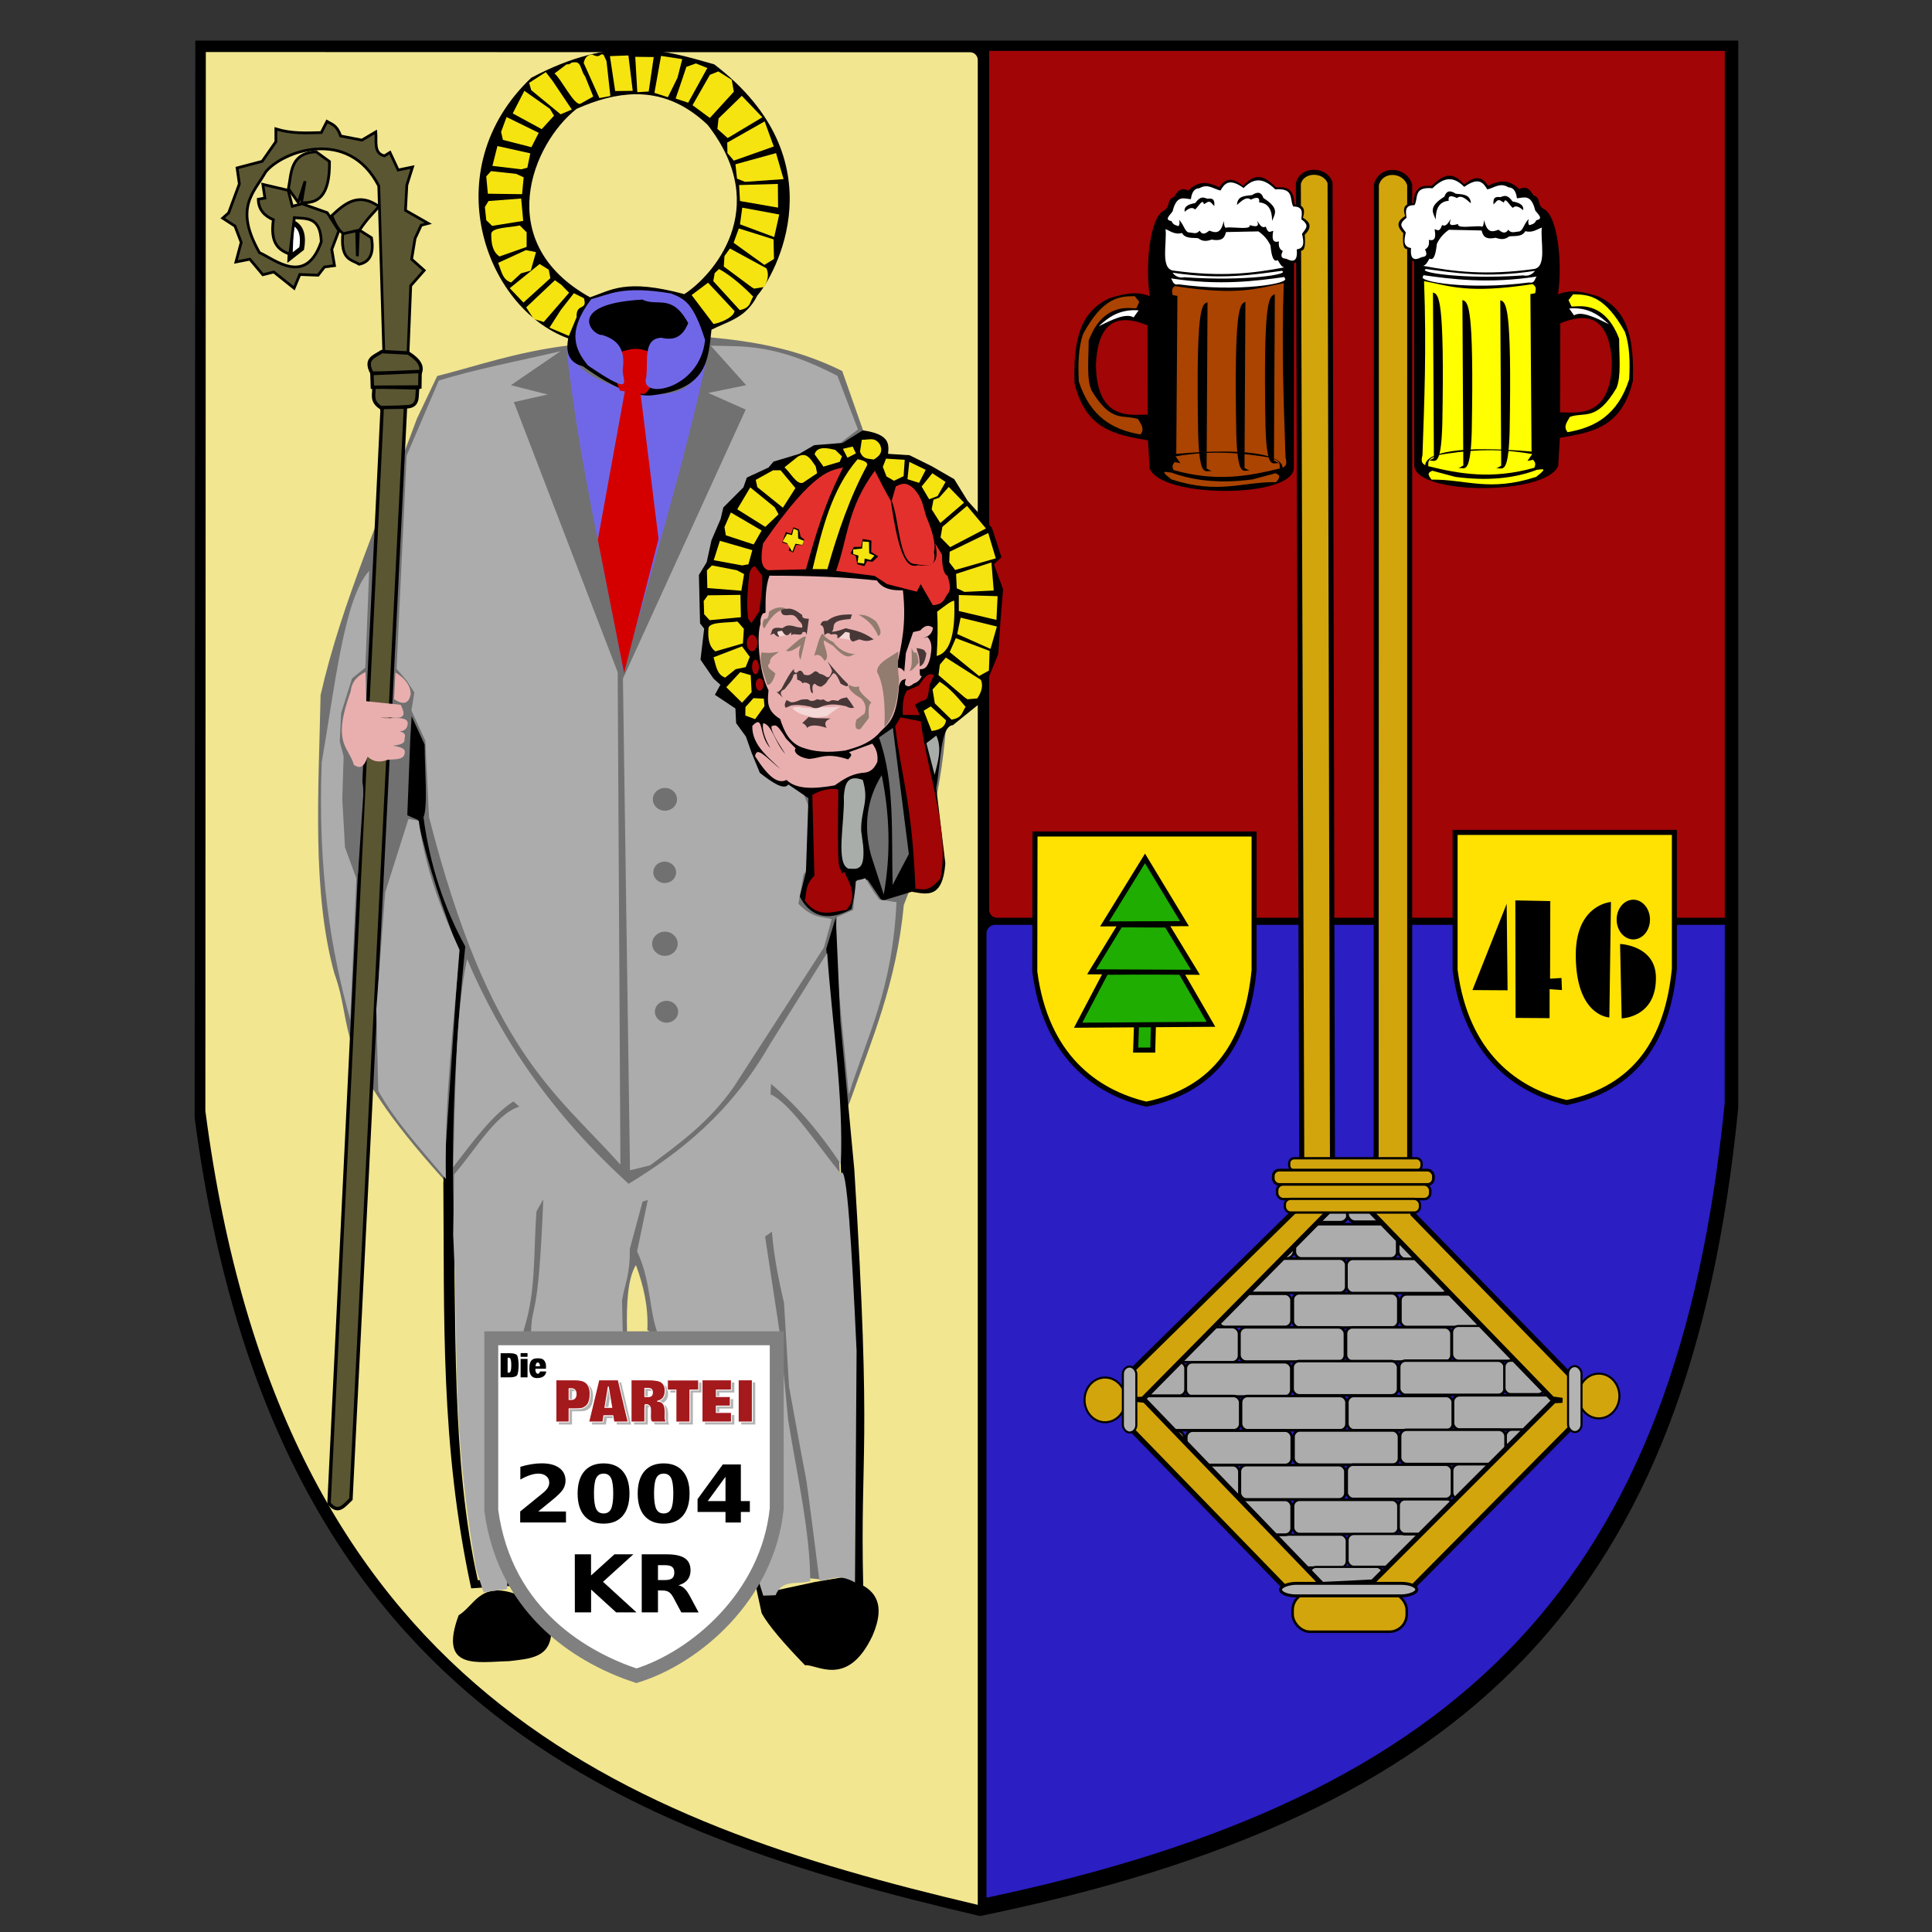 <?xml version="1.0" encoding="UTF-8" standalone="no"?>
<!-- Created with Inkscape (http://www.inkscape.org/) -->

<svg
   width="32"
   height="32"
   viewBox="0 0 8.467 8.467"
   version="1.1"
   id="svg1014"
   xmlns="http://www.w3.org/2000/svg"
   xmlns:svg="http://www.w3.org/2000/svg">
  <rect x="0" y="0" width="8.467" height="8.467" fill="#333333" stroke="none"/>
  <defs
     id="defs1011" />
  <path
     style="fill:#000000;fill-opacity:1;stroke:none;stroke-width:0.068;stroke-linecap:butt;stroke-linejoin:miter;stroke-opacity:1"
     d="M 0.856,0.178 H 7.618 V 4.854 C 7.407,6.993 6.454,7.954 4.295,8.397 2.727,8.032 1.19,7.459 0.853,4.898 Z"
     id="path64933-6-1-2" />
  <path
     id="path64933-6-1"
     style="fill:#f2e690;fill-opacity:1;stroke:none;stroke-width:0.068;stroke-linecap:butt;stroke-linejoin:miter;stroke-opacity:1"
     d="M 0.902,0.228 0.9,4.868 C 1.231,7.412 2.742,7.985 4.285,8.348 V 0.263 c 0,-0.019 -0.015,-0.034 -0.034,-0.034 z" />
  <path
     id="path64933-6"
     style="fill:#2b1ec3;fill-opacity:1;stroke:none;stroke-width:0.068;stroke-linecap:butt;stroke-linejoin:miter;stroke-opacity:1"
     d="M 7.559,4.053 H 4.362 c -0.003,0 -0.005,2.449e-4 -0.008,7.151e-4 -0.003,4.648e-4 -0.005,0.001 -0.007,0.002 -0.002,9.535e-4 -0.004,0.002 -0.006,0.003 -0.002,0.001 -0.004,0.003 -0.006,0.005 -0.002,0.002 -0.003,0.004 -0.005,0.006 -0.001,0.002 -0.003,0.004 -0.004,0.006 -9.535e-4,0.002 -0.002,0.005 -0.002,0.007 -5.101e-4,0.002 -7.151e-4,0.005 -7.151e-4,0.008 v 4.226 c 2.098,-0.443 3.028,-1.394 3.235,-3.481 z" />
  <path
     id="path13922"
     style="fill:#a10506;fill-opacity:1;stroke:none;stroke-width:0.067;stroke-linecap:butt;stroke-linejoin:miter;stroke-opacity:1"
     d="M 4.335,0.223 V 3.988 c 0,0.005 9.535e-4,0.009 0.003,0.013 0.002,0.004 0.004,0.008 0.007,0.011 0.003,0.003 0.007,0.005 0.011,0.007 0.004,0.002 0.008,0.003 0.013,0.003 H 7.559 V 0.223 Z" />
  <rect
     style="fill:#acacac;fill-opacity:1;stroke:#000000;stroke-width:0.013;stroke-linecap:round;stroke-linejoin:round;stroke-miterlimit:4;stroke-dasharray:none"
     id="rect68913"
     width="0.209"
     height="0.085"
     x="5.698"
     y="5.272"
     ry="0.033" />
  <rect
     style="fill:#acacac;fill-opacity:1;stroke:#000000;stroke-width:0.013;stroke-linecap:round;stroke-linejoin:round;stroke-miterlimit:4;stroke-dasharray:none"
     id="rect68913-0"
     width="0.209"
     height="0.085"
     x="5.905"
     y="5.27"
     ry="0.033" />
  <rect
     style="fill:#acacac;fill-opacity:1;stroke:#000000;stroke-width:0.01;stroke-linecap:round;stroke-linejoin:round;stroke-miterlimit:4;stroke-dasharray:none"
     id="rect68913-0-7"
     width="0.115"
     height="0.088"
     x="5.556"
     y="5.427"
     ry="0.034" />
  <rect
     style="fill:#acacac;fill-opacity:1;stroke:#000000;stroke-width:0.01;stroke-linecap:round;stroke-linejoin:round;stroke-miterlimit:4;stroke-dasharray:none"
     id="rect68913-0-7-4"
     width="0.115"
     height="0.088"
     x="6.128"
     y="5.43"
     ry="0.034" />
  <rect
     style="fill:#acacac;fill-opacity:1;stroke:#000000;stroke-width:0.01;stroke-linecap:round;stroke-linejoin:round;stroke-miterlimit:4;stroke-dasharray:none"
     id="rect68913-0-7-4-5"
     width="0.115"
     height="0.088"
     x="6.598"
     y="6.263"
     ry="0.034" />
  <rect
     style="fill:#acacac;fill-opacity:1;stroke:#000000;stroke-width:0.01;stroke-linecap:round;stroke-linejoin:round;stroke-miterlimit:4;stroke-dasharray:none"
     id="rect68913-0-7-4-5-3"
     width="0.115"
     height="0.088"
     x="5.077"
     y="6.27"
     ry="0.034" />
  <rect
     style="fill:#acacac;fill-opacity:1;stroke:#000000;stroke-width:0.011;stroke-linecap:round;stroke-linejoin:round;stroke-miterlimit:4;stroke-dasharray:none"
     id="rect68913-0-7-4-5-3-0"
     width="0.448"
     height="0.15"
     x="5.675"
     y="5.365"
     ry="0.028" />
  <rect
     style="fill:#acacac;fill-opacity:1;stroke:#000000;stroke-width:0.011;stroke-linecap:round;stroke-linejoin:round;stroke-miterlimit:4;stroke-dasharray:none"
     id="rect68913-0-7-4-5-3-0-7"
     width="0.448"
     height="0.15"
     x="5.452"
     y="5.516"
     ry="0.028" />
  <rect
     style="fill:#acacac;fill-opacity:1;stroke:#000000;stroke-width:0.011;stroke-linecap:round;stroke-linejoin:round;stroke-miterlimit:4;stroke-dasharray:none"
     id="rect68913-0-7-4-5-3-0-7-2"
     width="0.448"
     height="0.15"
     x="5.901"
     y="5.517"
     ry="0.028" />
  <rect
     style="fill:#acacac;fill-opacity:1;stroke:#000000;stroke-width:0.011;stroke-linecap:round;stroke-linejoin:round;stroke-miterlimit:4;stroke-dasharray:none"
     id="rect68913-0-7-4-5-3-0-7-2-9"
     width="0.462"
     height="0.15"
     x="5.666"
     y="5.668"
     ry="0.028" />
  <rect
     style="fill:#acacac;fill-opacity:1;stroke:#000000;stroke-width:0.011;stroke-linecap:round;stroke-linejoin:round;stroke-miterlimit:4;stroke-dasharray:none"
     id="rect68913-0-7-4-5-3-0-7-2-9-9"
     width="0.462"
     height="0.15"
     x="5.899"
     y="5.817"
     ry="0.028" />
  <rect
     style="fill:#acacac;fill-opacity:1;stroke:#000000;stroke-width:0.011;stroke-linecap:round;stroke-linejoin:round;stroke-miterlimit:4;stroke-dasharray:none"
     id="rect68913-0-7-4-5-3-0-7-2-9-9-3"
     width="0.462"
     height="0.15"
     x="5.432"
     y="5.817"
     ry="0.028" />
  <rect
     style="fill:#acacac;fill-opacity:1;stroke:#000000;stroke-width:0.011;stroke-linecap:round;stroke-linejoin:round;stroke-miterlimit:4;stroke-dasharray:none"
     id="rect68913-0-7-4-5-3-0-7-2-9-9-0"
     width="0.462"
     height="0.15"
     x="5.665"
     y="5.965"
     ry="0.028" />
  <rect
     style="fill:#acacac;fill-opacity:1;stroke:#000000;stroke-width:0.011;stroke-linecap:round;stroke-linejoin:round;stroke-miterlimit:4;stroke-dasharray:none"
     id="rect68913-0-7-4-5-3-0-7-2-9-9-2"
     width="0.462"
     height="0.15"
     x="6.132"
     y="5.963"
     ry="0.028" />
  <rect
     style="fill:#acacac;fill-opacity:1;stroke:#000000;stroke-width:0.011;stroke-linecap:round;stroke-linejoin:round;stroke-miterlimit:4;stroke-dasharray:none"
     id="rect68913-0-7-4-5-3-0-7-2-9-9-7"
     width="0.462"
     height="0.15"
     x="5.197"
     y="5.97"
     ry="0.028" />
  <rect
     style="fill:#acacac;fill-opacity:1;stroke:#000000;stroke-width:0.011;stroke-linecap:round;stroke-linejoin:round;stroke-miterlimit:4;stroke-dasharray:none"
     id="rect68913-0-7-4-5-3-0-7-2-9-9-9"
     width="0.462"
     height="0.15"
     x="4.973"
     y="6.118"
     ry="0.028" />
  <rect
     style="fill:#acacac;fill-opacity:1;stroke:#000000;stroke-width:0.011;stroke-linecap:round;stroke-linejoin:round;stroke-miterlimit:4;stroke-dasharray:none"
     id="rect68913-0-7-4-5-3-0-7-2-9-9-95"
     width="0.462"
     height="0.15"
     x="5.439"
     y="6.118"
     ry="0.028" />
  <rect
     style="fill:#acacac;fill-opacity:1;stroke:#000000;stroke-width:0.011;stroke-linecap:round;stroke-linejoin:round;stroke-miterlimit:4;stroke-dasharray:none"
     id="rect68913-0-7-4-5-3-0-7-2-9-9-20"
     width="0.462"
     height="0.15"
     x="5.905"
     y="6.118"
     ry="0.028" />
  <rect
     style="fill:#acacac;fill-opacity:1;stroke:#000000;stroke-width:0.011;stroke-linecap:round;stroke-linejoin:round;stroke-miterlimit:4;stroke-dasharray:none"
     id="rect68913-0-7-4-5-3-0-7-2-9-9-8"
     width="0.462"
     height="0.15"
     x="6.368"
     y="6.115"
     ry="0.028" />
  <rect
     style="fill:#acacac;fill-opacity:1;stroke:#000000;stroke-width:0.011;stroke-linecap:round;stroke-linejoin:round;stroke-miterlimit:4;stroke-dasharray:none"
     id="rect68913-0-7-4-5-3-0-7-2-9-9-35"
     width="0.462"
     height="0.15"
     x="6.136"
     y="6.266"
     ry="0.028" />
  <rect
     style="fill:#acacac;fill-opacity:1;stroke:#000000;stroke-width:0.011;stroke-linecap:round;stroke-linejoin:round;stroke-miterlimit:4;stroke-dasharray:none"
     id="rect68913-0-7-4-5-3-0-7-2-9-9-96"
     width="0.462"
     height="0.15"
     x="5.669"
     y="6.269"
     ry="0.028" />
  <rect
     style="fill:#acacac;fill-opacity:1;stroke:#000000;stroke-width:0.011;stroke-linecap:round;stroke-linejoin:round;stroke-miterlimit:4;stroke-dasharray:none"
     id="rect68913-0-7-4-5-3-0-7-2-9-9-5"
     width="0.462"
     height="0.15"
     x="5.199"
     y="6.27"
     ry="0.028" />
  <rect
     style="fill:#acacac;fill-opacity:1;stroke:#000000;stroke-width:0.011;stroke-linecap:round;stroke-linejoin:round;stroke-miterlimit:4;stroke-dasharray:none"
     id="rect68913-0-7-4-5-3-0-7-2-9-9-6"
     width="0.462"
     height="0.15"
     x="5.434"
     y="6.421"
     ry="0.028" />
  <rect
     style="fill:#acacac;fill-opacity:1;stroke:#000000;stroke-width:0.011;stroke-linecap:round;stroke-linejoin:round;stroke-miterlimit:4;stroke-dasharray:none"
     id="rect68913-0-7-4-5-3-0-7-2-9-9-30"
     width="0.462"
     height="0.15"
     x="5.902"
     y="6.419"
     ry="0.028" />
  <rect
     style="fill:#acacac;fill-opacity:1;stroke:#000000;stroke-width:0.011;stroke-linecap:round;stroke-linejoin:round;stroke-miterlimit:4;stroke-dasharray:none"
     id="rect68913-0-7-4-5-3-0-7-2-9-9-207"
     width="0.462"
     height="0.15"
     x="5.667"
     y="6.573"
     ry="0.028" />
  <rect
     style="fill:#acacac;fill-opacity:1;stroke:#000000;stroke-width:0.009;stroke-linecap:round;stroke-linejoin:round;stroke-miterlimit:4;stroke-dasharray:none"
     id="rect68913-0-7-4-5-3-0-7-2-9-9-207-4"
     width="0.319"
     height="0.143"
     x="5.583"
     y="6.726"
     ry="0.027" />
  <rect
     style="fill:#acacac;fill-opacity:1;stroke:#000000;stroke-width:0.009;stroke-linecap:round;stroke-linejoin:round;stroke-miterlimit:4;stroke-dasharray:none"
     id="rect68913-0-7-4-5-3-0-7-2-9-9-207-4-7"
     width="0.319"
     height="0.143"
     x="5.741"
     y="6.867"
     ry="0.027" />
  <rect
     style="fill:#acacac;fill-opacity:1;stroke:#000000;stroke-width:0.009;stroke-linecap:round;stroke-linejoin:round;stroke-miterlimit:4;stroke-dasharray:none"
     id="rect68913-0-7-4-5-3-0-7-2-9-9-207-4-3"
     width="0.319"
     height="0.143"
     x="5.906"
     y="6.723"
     ry="0.027" />
  <rect
     style="fill:#acacac;fill-opacity:1;stroke:#000000;stroke-width:0.01;stroke-linecap:round;stroke-linejoin:round;stroke-miterlimit:4;stroke-dasharray:none"
     id="rect68913-0-7-4-5-3-0-7-2-9-9-207-4-0"
     width="0.35"
     height="0.142"
     x="6.138"
     y="5.673"
     ry="0.026" />
  <rect
     style="fill:#acacac;fill-opacity:1;stroke:#000000;stroke-width:0.009;stroke-linecap:round;stroke-linejoin:round;stroke-miterlimit:4;stroke-dasharray:none"
     id="rect68913-0-7-4-5-3-0-7-2-9-9-207-4-1"
     width="0.319"
     height="0.143"
     x="5.34"
     y="5.671"
     ry="0.027" />
  <rect
     style="fill:#acacac;fill-opacity:1;stroke:#000000;stroke-width:0.009;stroke-linecap:round;stroke-linejoin:round;stroke-miterlimit:4;stroke-dasharray:none"
     id="rect68913-0-7-4-5-3-0-7-2-9-9-207-4-6"
     width="0.277"
     height="0.152"
     x="5.152"
     y="5.817"
     ry="0.028" />
  <rect
     style="fill:#acacac;fill-opacity:1;stroke:#000000;stroke-width:0.009;stroke-linecap:round;stroke-linejoin:round;stroke-miterlimit:4;stroke-dasharray:none"
     id="rect68913-0-7-4-5-3-0-7-2-9-9-207-4-6-7"
     width="0.277"
     height="0.152"
     x="6.364"
     y="5.811"
     ry="0.028" />
  <rect
     style="fill:#acacac;fill-opacity:1;stroke:#000000;stroke-width:0.012;stroke-linecap:round;stroke-linejoin:round;stroke-miterlimit:4;stroke-dasharray:none"
     id="rect68913-0-7-4-5-3-0-7-2-9-9-207-4-6-7-5"
     width="0.241"
     height="0.153"
     x="5.42"
     y="6.573"
     ry="0.028" />
  <rect
     style="fill:#acacac;fill-opacity:1;stroke:#000000;stroke-width:0.012;stroke-linecap:round;stroke-linejoin:round;stroke-miterlimit:4;stroke-dasharray:none"
     id="rect68913-0-7-4-5-3-0-7-2-9-9-207-4-6-7-5-7"
     width="0.241"
     height="0.153"
     x="6.129"
     y="6.57"
     ry="0.028" />
  <rect
     style="fill:#acacac;fill-opacity:1;stroke:#000000;stroke-width:0.011;stroke-linecap:round;stroke-linejoin:round;stroke-miterlimit:4;stroke-dasharray:none"
     id="rect68913-0-7-4-5-3-0-7-2-9-9-207-4-6-7-5-7-8"
     width="0.199"
     height="0.154"
     x="6.364"
     y="6.417"
     ry="0.029" />
  <rect
     style="fill:#acacac;fill-opacity:1;stroke:#000000;stroke-width:0.01;stroke-linecap:round;stroke-linejoin:round;stroke-miterlimit:4;stroke-dasharray:none"
     id="rect68913-0-7-4-5-3-0-7-2-9-9-207-4-6-7-5-7-8-8"
     width="0.175"
     height="0.147"
     x="5.256"
     y="6.422"
     ry="0.027" />
  <rect
     style="fill:#acacac;fill-opacity:1;stroke:#000000;stroke-width:0.01;stroke-linecap:round;stroke-linejoin:round;stroke-miterlimit:4;stroke-dasharray:none"
     id="rect68913-0-7-4-5-3-0-7-2-9-9-207-4-6-7-5-7-8-8-9"
     width="0.175"
     height="0.147"
     x="5.02"
     y="5.969"
     ry="0.027" />
  <rect
     style="fill:#acacac;fill-opacity:1;stroke:#000000;stroke-width:0.01;stroke-linecap:round;stroke-linejoin:round;stroke-miterlimit:4;stroke-dasharray:none"
     id="rect68913-0-7-4-5-3-0-7-2-9-9-207-4-6-7-5-7-8-8-9-0"
     width="0.175"
     height="0.147"
     x="6.593"
     y="5.963"
     ry="0.027" />
  <path
     style="fill:#d3a50d;fill-opacity:1;stroke:#000000;stroke-width:0.022px;stroke-linecap:butt;stroke-linejoin:miter;stroke-opacity:1"
     d="m 6.032,0.81 c 0.02,-0.076 0.126,-0.069 0.146,5.7983e-4 l -6.97e-5,4.262 0.014,0.248 0.696,0.714 0.003,0.215 -0.704,0.71 -0.547,0.007 L 4.942,6.247 4.949,6.018 5.669,5.311 5.705,5.067 5.69,0.805 c 0.015,-0.066 0.118,-0.066 0.139,-0.004 l 0.011,4.49 -0.831,0.841 -0.028,9.535e-4 0.036,0.004 0.777,0.807 0.222,-0.011 0.794,-0.794 0.037,-0.002 -0.044,-0.006 L 6.007,5.309 6.031,5.061 Z"
     id="path57979" />
  <rect
     style="fill:#d3a50d;fill-opacity:1;stroke:#000000;stroke-width:0.01;stroke-linecap:round;stroke-linejoin:round;stroke-miterlimit:4;stroke-dasharray:none"
     id="rect51478"
     width="0.58"
     height="0.054"
     x="5.65"
     y="5.076"
     ry="0.022" />
  <rect
     style="fill:#d3a50d;fill-opacity:1;stroke:#000000;stroke-width:0.012;stroke-linecap:round;stroke-linejoin:round;stroke-miterlimit:4;stroke-dasharray:none"
     id="rect51478-1"
     width="0.702"
     height="0.063"
     x="5.58"
     y="5.128"
     ry="0.026" />
  <rect
     style="fill:#d3a50d;fill-opacity:1;stroke:#000000;stroke-width:0.011;stroke-linecap:round;stroke-linejoin:round;stroke-miterlimit:4;stroke-dasharray:none"
     id="rect51478-1-1"
     width="0.671"
     height="0.064"
     x="5.597"
     y="5.191"
     ry="0.026" />
  <rect
     style="fill:#d3a50d;fill-opacity:1;stroke:#000000;stroke-width:0.01;stroke-linecap:round;stroke-linejoin:round;stroke-miterlimit:4;stroke-dasharray:none"
     id="rect51478-1-1-8"
     width="0.592"
     height="0.06"
     x="5.631"
     y="5.254"
     ry="0.025" />
  <ellipse
     style="fill:#d3a50d;fill-opacity:1;stroke:#000000;stroke-width:0.009;stroke-linecap:round;stroke-linejoin:round;stroke-miterlimit:4;stroke-dasharray:none"
     id="path57498"
     cx="7.007"
     cy="6.118"
     rx="0.09"
     ry="0.098" />
  <rect
     style="fill:#d3a50d;fill-opacity:1;stroke:#000000;stroke-width:0.011;stroke-linecap:round;stroke-linejoin:round;stroke-miterlimit:4;stroke-dasharray:none"
     id="rect57602"
     width="0.5"
     height="0.171"
     x="5.665"
     y="6.98"
     ry="0.076" />
  <rect
     style="fill:#b3b3b3;fill-opacity:1;stroke:#000000;stroke-width:0.009;stroke-linecap:round;stroke-linejoin:round;stroke-miterlimit:4;stroke-dasharray:none"
     id="rect57725"
     width="0.059"
     height="0.289"
     x="6.872"
     y="5.987"
     ry="0.033" />
  <ellipse
     style="fill:#d3a50d;fill-opacity:1;stroke:#000000;stroke-width:0.009;stroke-linecap:round;stroke-linejoin:round;stroke-miterlimit:4;stroke-dasharray:none"
     id="path57498-6"
     cx="4.843"
     cy="6.135"
     rx="0.09"
     ry="0.098" />
  <rect
     style="fill:#b3b3b3;fill-opacity:1;stroke:#000000;stroke-width:0.009;stroke-linecap:round;stroke-linejoin:round;stroke-miterlimit:4;stroke-dasharray:none"
     id="rect57725-4"
     width="0.059"
     height="0.289"
     x="4.921"
     y="5.989"
     ry="0.033" />
  <rect
     style="fill:#b3b3b3;fill-opacity:1;stroke:#000000;stroke-width:0.013;stroke-linecap:round;stroke-linejoin:round;stroke-miterlimit:4;stroke-dasharray:none"
     id="rect57725-4-3"
     width="0.055"
     height="0.597"
     x="6.939"
     y="-6.209"
     ry="0.068"
     transform="rotate(90)" />
  <path
     style="fill:#ffe202;fill-opacity:1;stroke:#000000;stroke-width:0.022px;stroke-linecap:butt;stroke-linejoin:miter;stroke-opacity:1"
     d="M 4.536,3.655 H 5.496 V 4.252 C 5.466,4.56 5.331,4.775 5.024,4.839 4.801,4.786 4.583,4.627 4.535,4.258 Z"
     id="path64933-7" />
  <path
     style="fill:#1fad01;fill-opacity:1;stroke:#000000;stroke-width:0.022px;stroke-linecap:butt;stroke-linejoin:miter;stroke-opacity:1"
     d="m 4.981,4.482 -0.004,0.12 v 0 l 0.075,1.37e-5 v 0 l 0.003,-0.114 v 0 z"
     id="path61026" />
  <path
     style="fill:#1fad01;fill-opacity:1;stroke:#000000;stroke-width:0.022px;stroke-linecap:butt;stroke-linejoin:miter;stroke-opacity:1"
     d="m 4.725,4.493 0.582,-0.004 v 0 L 5.174,4.259 v 0 l -0.327,0.002 v 0 z"
     id="path61028" />
  <path
     style="fill:#1fad01;fill-opacity:1;stroke:#000000;stroke-width:0.022px;stroke-linecap:butt;stroke-linejoin:miter;stroke-opacity:1"
     d="m 5.239,4.261 -0.455,-0.002 v 0 L 4.91,4.053 v 0 l 0.203,0.001 v 0 z"
     id="path61030" />
  <path
     style="fill:#1fad01;fill-opacity:1;stroke:#000000;stroke-width:0.022px;stroke-linecap:butt;stroke-linejoin:miter;stroke-opacity:1"
     d="m 5.191,4.048 -0.35,0.001 v 0 L 5.018,3.762 v 0 z"
     id="path61032" />
  <path
     style="fill:#ffe202;fill-opacity:1;stroke:#000000;stroke-width:0.022px;stroke-linecap:butt;stroke-linejoin:miter;stroke-opacity:1"
     d="M 6.377,3.648 H 7.338 V 4.245 C 7.308,4.553 7.172,4.768 6.866,4.832 6.643,4.779 6.425,4.62 6.377,4.251 Z"
     id="path64933" />
  <path
     id="path64228"
     style="fill:#000000;stroke:none;stroke-width:0.022px;stroke-linecap:butt;stroke-linejoin:miter;stroke-opacity:1"
     d="m 7.158,3.943 a 0.073,0.087 0 0 0 -0.073,0.087 0.073,0.087 0 0 0 0.073,0.087 0.073,0.087 0 0 0 0.073,-0.087 0.073,0.087 0 0 0 -0.073,-0.087 z m -0.517,0.003 0.001,0.515 0.149,0.001 1.746e-4,-0.127 0.054,0.004 -0.002,-0.053 -0.05,0.003 0.001,-0.34 z m 0.419,0.007 c 0,0 -0.151,0.01 -0.154,0.225 -0.003,0.276 0.147,0.281 0.147,0.281 z m -0.457,0.008 -0.15,0.378 0.154,0.001 z m 0.497,0.176 0.007,0.326 c 0,0 0.153,-0.003 0.15,-0.181 C 7.255,4.143 7.1,4.137 7.1,4.137 Z" />
  <path
     id="path48462"
     style="fill:#000000;stroke:none;stroke-width:0.003;stroke-linecap:butt;stroke-linejoin:miter;stroke-opacity:1"
     d="m 6.351,0.77 c -0.028,8.736e-5 -0.053,0.023 -0.077,0.045 -0.041,-0.003 -0.078,0.002 -0.079,0.075 -0.029,0.002 -0.052,0.01 -0.037,0.057 -0.029,0.018 -0.044,0.039 -0.008,0.075 -0.007,0.088 0.016,0.064 0.03,0.073 -0.009,0.018 -0.025,0.036 0.017,0.051 L 6.198,2.039 c 0.002,0.132 0.58,0.134 0.631,0.002 l 0.007,-0.122 C 6.969,1.895 7.106,1.879 7.156,1.67 7.166,1.414 7.093,1.344 7.009,1.301 6.946,1.279 6.885,1.266 6.828,1.29 6.848,1.158 6.828,0.947 6.766,0.916 6.734,0.9 6.756,0.867 6.72,0.856 6.706,0.833 6.693,0.812 6.658,0.829 6.609,0.78 6.565,0.794 6.521,0.814 6.499,0.777 6.467,0.766 6.417,0.808 6.392,0.78 6.371,0.77 6.351,0.77 Z M 6.935,1.394 C 6.995,1.394 7.056,1.431 7.064,1.587 7.061,1.841 6.903,1.806 6.837,1.807 l 0.001,-0.39 c 0.024,-0.01 0.061,-0.023 0.097,-0.023 z" />
  <path
     style="fill:#ffffff;stroke:none;stroke-width:0.005;stroke-linecap:butt;stroke-linejoin:miter;stroke-miterlimit:4;stroke-dasharray:none;stroke-opacity:1"
     d="M 6.877,1.352 C 6.959,1.345 7.007,1.38 7.051,1.421 6.991,1.391 6.931,1.362 6.898,1.382 Z"
     id="path702" />
  <path
     style="fill:#ffff00;stroke:none;stroke-width:0.005;stroke-linecap:butt;stroke-linejoin:miter;stroke-miterlimit:4;stroke-dasharray:none;stroke-opacity:1"
     d="m 6.894,1.29 -0.02,0.025 0.013,0.028 c 0.018,0.004 0.142,-0.035 0.209,0.142 -3.147e-4,0.076 0.01,0.164 -0.012,0.216 -0.088,0.148 -0.14,0.103 -0.204,0.126 -0.011,0.021 -0.031,0.042 -0.01,0.067 0.119,-0.02 0.22,-0.075 0.27,-0.232 0.004,-0.077 0.002,-0.149 -0.019,-0.208 C 7.033,1.297 6.963,1.29 6.894,1.29 Z"
     id="path1963" />
  <path
     style="fill:#ffff00;stroke:none;stroke-width:0.005;stroke-linecap:butt;stroke-linejoin:miter;stroke-miterlimit:4;stroke-dasharray:none;stroke-opacity:1"
     d="M 6.733,2.06 C 6.631,2.098 6.513,2.108 6.378,2.09 l -0.101,-0.027 c -0.011,0.006 -0.028,0.009 -0.003,0.039 0.151,-0.002 0.251,0.055 0.458,-0.012 0.063,-0.048 0.016,-0.03 5.798e-4,-0.031 z"
     id="path2986" />
  <path
     style="fill:#ffff00;stroke:none;stroke-width:0.005;stroke-linecap:butt;stroke-linejoin:miter;stroke-miterlimit:4;stroke-dasharray:none;stroke-opacity:1"
     d="m 6.298,1.995 c 0.121,-0.02 0.248,-0.035 0.417,-0.005 l -0.021,0.03 0.025,-0.005 c 0.007,0.009 0.014,0.017 0.005,0.035 -0.185,0.052 -0.328,0.027 -0.465,-0.007 0.003,-0.015 -0.009,-0.031 0.04,-0.046 z"
     id="path4074" />
  <path
     style="fill:#ffff00;stroke:none;stroke-width:0.005;stroke-linecap:butt;stroke-linejoin:miter;stroke-miterlimit:4;stroke-dasharray:none;stroke-opacity:1"
     d="m 6.718,1.246 c 0.019,0.013 0.011,0.026 0.01,0.039 l -0.021,0.004 0.005,0.69 C 6.398,1.951 6.248,1.983 6.246,2.039 6.236,2.032 6.225,2.027 6.234,1.995 c 0.008,-0.235 0.018,-0.463 0.007,-0.763 0.114,0.021 0.189,0.057 0.477,0.013 z"
     id="path4737" />
  <path
     style="fill:#000000;stroke:none;stroke-width:0.005;stroke-linecap:butt;stroke-linejoin:miter;stroke-miterlimit:4;stroke-dasharray:none;stroke-opacity:1"
     d="m 6.575,1.316 0.004,0.725 -0.023,0.013 c 0.024,-0.011 0.054,0.045 0.06,-0.162 0.01,-0.554 -0.015,-0.569 -0.041,-0.576 z"
     id="path5318" />
  <path
     style="fill:#000000;stroke:none;stroke-width:0.005;stroke-linecap:butt;stroke-linejoin:miter;stroke-miterlimit:4;stroke-dasharray:none;stroke-opacity:1"
     d="m 6.409,1.315 0.004,0.725 -0.023,0.013 c 0.024,-0.011 0.054,0.045 0.06,-0.162 0.01,-0.554 -0.015,-0.569 -0.041,-0.576 z"
     id="path5318-3" />
  <path
     style="fill:#000000;stroke:none;stroke-width:0.005;stroke-linecap:butt;stroke-linejoin:miter;stroke-miterlimit:4;stroke-dasharray:none;stroke-opacity:1"
     d="m 6.28,1.282 0.004,0.725 -0.023,0.013 C 6.285,2.01 6.315,2.066 6.321,1.858 6.331,1.304 6.306,1.29 6.28,1.282 Z"
     id="path5318-6" />
  <path
     style="fill:#ffffff;stroke:none;stroke-width:0.005;stroke-linecap:butt;stroke-linejoin:miter;stroke-miterlimit:4;stroke-dasharray:none;stroke-opacity:1"
     d="m 6.25,1.179 c -0.044,0.014 0.162,0.047 0.425,0.028 0.024,0.005 0.042,-0.006 0.052,-0.02 -0.211,0.033 -0.356,0.008 -0.477,-0.008 z"
     id="path5850" />
  <path
     style="fill:#ffffff;stroke:none;stroke-width:0.005;stroke-linecap:butt;stroke-linejoin:miter;stroke-miterlimit:4;stroke-dasharray:none;stroke-opacity:1"
     d="m 6.237,1.211 c -0.031,0.023 0.201,0.062 0.464,0.027 0.024,0.005 0.024,-0.013 0.033,-0.026 -0.211,0.033 -0.375,0.011 -0.496,-0.006 z"
     id="path5850-7" />
  <path
     style="fill:#ffffff;stroke:none;stroke-width:0.008;stroke-linecap:butt;stroke-linejoin:miter;stroke-miterlimit:4;stroke-dasharray:none;stroke-opacity:1"
     d="m 6.358,0.96 c -0.011,0.015 -0.02,0.036 -0.038,0.026 -0.012,0.036 -0.022,0.019 -0.033,0.019 0.006,0.031 0.004,0.054 -0.025,0.046 0.003,0.022 -0.003,0.035 -0.017,0.042 0.014,0.027 0.002,0.032 -0.015,0.034 -0.029,0.015 -0.051,0.014 -0.046,-0.04 -0.032,-0.005 -0.033,-0.028 -0.023,-0.068 -0.016,-0.024 -0.036,-0.035 0.003,-0.064 -0.003,-0.027 -0.01,-0.056 0.035,-0.056 0.018,-0.029 -0.007,-0.082 0.079,-0.074 0.06,-0.06 0.102,-0.043 0.139,-0.006 0.062,-0.044 0.083,-0.02 0.101,0.011 0.03,-0.006 0.055,-0.032 0.093,-0.009 0.017,8.5812e-4 0.032,0.01 0.037,0.048 0.03,-0.002 0.062,-0.021 0.08,0.053 0.011,0.016 0.039,0.037 0.005,0.043 -0.008,0.018 -0.02,0.018 -0.031,0.022 -0.005,-0.006 -0.006,-0.016 -0.002,-0.028 -0.025,0.026 -0.025,0.057 -0.048,0.056 -0.014,0.001 -0.029,0.009 -0.042,-0.008 -0.014,0.021 -0.028,0.011 -0.043,-1.643e-4 -0.025,0.009 -0.049,0.018 -0.063,-0.042 -0.002,0.021 -0.005,0.034 -0.014,0.027 -0.037,-0.002 -0.105,0.011 -0.1,-0.01 -0.041,0.012 -0.039,-0.002 -0.032,-0.02 z"
     id="path8592" />
  <path
     style="fill:#000000;stroke:none;stroke-width:0.005;stroke-linecap:butt;stroke-linejoin:miter;stroke-miterlimit:4;stroke-dasharray:none;stroke-opacity:1"
     d="m 6.292,0.96 c 5.101e-4,-0.045 0.015,-0.077 0.057,-0.08 -0.004,-0.023 0.01,-0.025 0.036,-0.012 0.02,-0.016 0.041,0.006 0.061,0.023 -0.002,-0.04 -0.036,-0.039 -0.066,-0.042 -0.027,-0.018 -0.042,-0.011 -0.05,0.013 -0.073,0.045 -0.049,0.07 -0.039,0.098 z"
     id="path7183" />
  <path
     style="fill:#000000;stroke:none;stroke-width:0.008;stroke-linecap:butt;stroke-linejoin:miter;stroke-miterlimit:4;stroke-dasharray:none;stroke-opacity:1"
     d="m 6.546,0.895 c 0.009,-0.007 0.015,-0.022 0.028,-0.017 l 0.017,0.01 c 0.005,-0.029 0.026,0.015 0.039,0.023 0.011,-0.012 0.027,-0.006 0.045,0.01 0.004,-0.018 -0.009,-0.032 -0.046,-0.038 -0.025,-0.034 -0.037,-0.024 -0.054,-0.019 -0.032,-0.005 -0.03,0.014 -0.03,0.032 z"
     id="path7728" />
  <path
     style="fill:#ffffff;stroke:none;stroke-width:0.005;stroke-linecap:butt;stroke-linejoin:miter;stroke-miterlimit:4;stroke-dasharray:none;stroke-opacity:1"
     d="m 6.35,1.007 0.143,0.003 c 0.006,0.021 0.012,0.042 0.062,0.032 0.02,0.007 0.039,0.01 0.059,-0.006 0.026,-0.003 0.056,0.003 0.071,-0.023 0.03,0.009 0.053,-0.009 0.072,-0.016 -0.007,0.06 0.024,0.174 -0.035,0.182 -0.21,0.029 -0.353,0.011 -0.485,-0.014 0.014,-0.004 0.02,-0.019 0.028,-0.032 0.019,0.011 0.027,-0.018 0.032,-0.064 0.012,-0.026 0.03,-0.046 0.053,-0.062 z"
     id="path10011" />
  <path
     id="path48462-3"
     style="fill:#000000;stroke:none;stroke-width:0.003;stroke-linecap:butt;stroke-linejoin:miter;stroke-opacity:1"
     d="m 5.516,0.776 c 0.029,8.391e-5 0.053,0.023 0.077,0.045 0.041,-0.003 0.078,0.002 0.08,0.075 0.03,0.002 0.052,0.01 0.037,0.058 0.029,0.018 0.044,0.039 0.008,0.075 0.007,0.088 -0.016,0.064 -0.03,0.073 0.009,0.018 0.025,0.036 -0.017,0.052 l -7.113e-4,0.897 c -0.002,0.133 -0.581,0.134 -0.632,0.002 L 5.031,1.93 C 4.897,1.905 4.76,1.89 4.709,1.679 4.7,1.423 4.773,1.353 4.857,1.309 4.92,1.288 4.982,1.274 5.039,1.298 5.018,1.166 5.039,0.954 5.1,0.923 c 0.032,-0.016 0.01,-0.049 0.046,-0.06 0.014,-0.024 0.027,-0.044 0.062,-0.028 0.049,-0.049 0.093,-0.034 0.136,-0.014 0.023,-0.037 0.055,-0.048 0.104,-0.006 0.025,-0.028 0.046,-0.039 0.066,-0.039 z M 4.932,1.403 C 4.871,1.403 4.81,1.44 4.803,1.597 4.805,1.851 4.963,1.816 5.03,1.817 L 5.029,1.426 C 5.004,1.416 4.968,1.403 4.932,1.403 Z" />
  <path
     style="fill:#ffffff;stroke:none;stroke-width:0.005;stroke-linecap:butt;stroke-linejoin:miter;stroke-miterlimit:4;stroke-dasharray:none;stroke-opacity:1"
     d="m 4.99,1.36 c -0.082,-0.006 -0.131,0.029 -0.175,0.07 0.06,-0.03 0.12,-0.059 0.153,-0.039 z"
     id="path702-5" />
  <path
     style="fill:#aa4400;stroke:none;stroke-width:0.005;stroke-linecap:butt;stroke-linejoin:miter;stroke-miterlimit:4;stroke-dasharray:none;stroke-opacity:1"
     d="m 4.973,1.298 0.02,0.025 -0.013,0.028 c -0.018,0.004 -0.142,-0.035 -0.209,0.142 3.146e-4,0.077 -0.01,0.165 0.012,0.217 0.088,0.148 0.14,0.104 0.205,0.127 0.011,0.021 0.031,0.042 0.01,0.067 -0.119,-0.02 -0.22,-0.076 -0.27,-0.232 -0.004,-0.077 -0.002,-0.15 0.019,-0.209 0.086,-0.158 0.156,-0.165 0.226,-0.165 z"
     id="path1963-6" />
  <path
     style="fill:#aa4400;stroke:none;stroke-width:0.005;stroke-linecap:butt;stroke-linejoin:miter;stroke-miterlimit:4;stroke-dasharray:none;stroke-opacity:1"
     d="m 5.134,2.071 c 0.102,0.038 0.221,0.048 0.355,0.03 l 0.101,-0.027 c 0.012,0.006 0.028,0.009 0.003,0.039 C 5.442,2.111 5.342,2.168 5.134,2.101 5.071,2.053 5.119,2.072 5.134,2.071 Z"
     id="path2986-2" />
  <path
     style="fill:#aa4400;stroke:none;stroke-width:0.005;stroke-linecap:butt;stroke-linejoin:miter;stroke-miterlimit:4;stroke-dasharray:none;stroke-opacity:1"
     d="M 5.569,2.006 C 5.448,1.986 5.321,1.971 5.152,2 l 0.021,0.03 -0.025,-0.005 c -0.007,0.009 -0.014,0.017 -0.005,0.035 0.186,0.053 0.328,0.027 0.466,-0.007 -0.003,-0.016 0.009,-0.031 -0.04,-0.047 z"
     id="path4074-9" />
  <path
     style="fill:#aa4400;fill-opacity:1;stroke:none;stroke-width:0.005;stroke-linecap:butt;stroke-linejoin:miter;stroke-miterlimit:4;stroke-dasharray:none;stroke-opacity:1"
     d="m 5.149,1.254 c -0.019,0.013 -0.011,0.026 -0.01,0.039 l 0.021,0.004 -0.005,0.692 c 0.314,-0.028 0.464,0.005 0.466,0.061 0.01,-0.006 0.022,-0.011 0.013,-0.044 C 5.626,1.77 5.616,1.541 5.626,1.241 5.512,1.262 5.437,1.298 5.149,1.254 Z"
     id="path4737-1" />
  <path
     style="fill:#000000;stroke:none;stroke-width:0.005;stroke-linecap:butt;stroke-linejoin:miter;stroke-miterlimit:4;stroke-dasharray:none;stroke-opacity:1"
     d="m 5.292,1.325 -0.004,0.728 0.024,0.013 C 5.287,2.055 5.257,2.111 5.251,1.903 5.241,1.347 5.266,1.332 5.292,1.325 Z"
     id="path5318-2" />
  <path
     style="fill:#000000;stroke:none;stroke-width:0.005;stroke-linecap:butt;stroke-linejoin:miter;stroke-miterlimit:4;stroke-dasharray:none;stroke-opacity:1"
     d="m 5.458,1.323 -0.004,0.728 0.024,0.013 c -0.024,-0.011 -0.054,0.045 -0.06,-0.163 -0.01,-0.556 0.015,-0.571 0.041,-0.578 z"
     id="path5318-3-7" />
  <path
     style="fill:#000000;stroke:none;stroke-width:0.005;stroke-linecap:butt;stroke-linejoin:miter;stroke-miterlimit:4;stroke-dasharray:none;stroke-opacity:1"
     d="m 5.587,1.29 -0.004,0.728 0.024,0.013 C 5.582,2.021 5.552,2.077 5.546,1.869 5.536,1.313 5.561,1.298 5.587,1.29 Z"
     id="path5318-6-0" />
  <path
     style="fill:#ffffff;stroke:none;stroke-width:0.005;stroke-linecap:butt;stroke-linejoin:miter;stroke-miterlimit:4;stroke-dasharray:none;stroke-opacity:1"
     d="m 5.617,1.187 c 0.044,0.015 -0.162,0.047 -0.426,0.028 -0.024,0.005 -0.043,-0.006 -0.052,-0.02 0.212,0.033 0.357,0.008 0.478,-0.008 z"
     id="path5850-9" />
  <path
     style="fill:#ffffff;stroke:none;stroke-width:0.005;stroke-linecap:butt;stroke-linejoin:miter;stroke-miterlimit:4;stroke-dasharray:none;stroke-opacity:1"
     d="m 5.63,1.219 c 0.031,0.023 -0.201,0.063 -0.465,0.027 -0.024,0.005 -0.024,-0.013 -0.033,-0.026 0.212,0.033 0.376,0.011 0.497,-0.006 z"
     id="path5850-7-3" />
  <path
     style="fill:#ffffff;stroke:none;stroke-width:0.008;stroke-linecap:butt;stroke-linejoin:miter;stroke-miterlimit:4;stroke-dasharray:none;stroke-opacity:1"
     d="m 5.509,0.967 c 0.011,0.015 0.02,0.036 0.038,0.026 0.012,0.036 0.022,0.019 0.033,0.019 -0.006,0.032 -0.004,0.054 0.025,0.046 -0.003,0.022 0.003,0.035 0.017,0.042 -0.014,0.027 -0.002,0.033 0.015,0.034 0.029,0.015 0.051,0.014 0.046,-0.041 0.032,-0.005 0.033,-0.028 0.023,-0.068 0.016,-0.024 0.036,-0.036 -0.003,-0.064 0.003,-0.027 0.01,-0.056 -0.035,-0.056 -0.018,-0.029 0.007,-0.082 -0.079,-0.075 -0.06,-0.06 -0.102,-0.043 -0.139,-0.006 -0.062,-0.045 -0.084,-0.02 -0.101,0.011 -0.03,-0.006 -0.055,-0.032 -0.093,-0.01 -0.017,8.5812e-4 -0.032,0.01 -0.037,0.048 -0.03,-0.002 -0.062,-0.021 -0.08,0.053 -0.011,0.017 -0.039,0.037 -0.005,0.043 0.008,0.018 0.02,0.018 0.031,0.022 0.005,-0.007 0.006,-0.016 0.002,-0.028 0.025,0.026 0.025,0.057 0.048,0.056 0.014,0.001 0.029,0.009 0.042,-0.008 0.014,0.022 0.028,0.011 0.043,-1.643e-4 0.025,0.009 0.05,0.018 0.063,-0.042 0.002,0.021 0.005,0.034 0.014,0.028 0.037,-0.002 0.105,0.011 0.1,-0.01 0.041,0.012 0.039,-0.002 0.032,-0.02 z"
     id="path8592-6" />
  <path
     style="fill:#000000;stroke:none;stroke-width:0.005;stroke-linecap:butt;stroke-linejoin:miter;stroke-miterlimit:4;stroke-dasharray:none;stroke-opacity:1"
     d="m 5.575,0.967 c -5.101e-4,-0.046 -0.015,-0.077 -0.057,-0.08 0.004,-0.023 -0.01,-0.025 -0.036,-0.012 -0.02,-0.016 -0.041,0.006 -0.061,0.023 0.002,-0.041 0.036,-0.039 0.066,-0.043 0.027,-0.018 0.042,-0.011 0.05,0.013 0.073,0.046 0.049,0.07 0.039,0.098 z"
     id="path7183-0" />
  <path
     style="fill:#000000;stroke:none;stroke-width:0.008;stroke-linecap:butt;stroke-linejoin:miter;stroke-miterlimit:4;stroke-dasharray:none;stroke-opacity:1"
     d="m 5.321,0.902 c -0.009,-0.007 -0.015,-0.022 -0.028,-0.017 l -0.017,0.01 c -0.005,-0.029 -0.026,0.015 -0.039,0.023 -0.011,-0.012 -0.027,-0.006 -0.045,0.01 -0.004,-0.019 0.009,-0.032 0.046,-0.038 0.025,-0.034 0.037,-0.024 0.054,-0.019 0.032,-0.005 0.03,0.014 0.03,0.032 z"
     id="path7728-6" />
  <path
     style="fill:#ffffff;stroke:none;stroke-width:0.005;stroke-linecap:butt;stroke-linejoin:miter;stroke-miterlimit:4;stroke-dasharray:none;stroke-opacity:1"
     d="m 5.517,1.014 -0.144,0.003 c -0.006,0.021 -0.012,0.042 -0.063,0.033 -0.02,0.007 -0.039,0.01 -0.059,-0.006 -0.026,-0.003 -0.056,0.003 -0.071,-0.023 -0.03,0.009 -0.053,-0.009 -0.072,-0.017 0.007,0.06 -0.024,0.175 0.035,0.182 0.211,0.029 0.353,0.011 0.485,-0.014 -0.014,-0.004 -0.02,-0.019 -0.028,-0.032 -0.019,0.011 -0.028,-0.018 -0.032,-0.064 -0.012,-0.026 -0.03,-0.046 -0.053,-0.062 z"
     id="path10011-2" />
  <path
     style="fill:#717171;fill-opacity:1;stroke:none;stroke-width:0.006px;stroke-linecap:butt;stroke-linejoin:miter;stroke-opacity:1"
     d="m 3.109,1.478 c 0.189,0.018 0.381,0.048 0.582,0.148 l 0.09,0.256 0.363,1.323 C 4.122,3.484 4.054,3.733 3.961,3.966 3.929,4.309 3.819,4.56 3.724,4.83 L 3.673,4.932 3.684,5.25 3.604,6.922 3.513,6.914 3.422,6.239 2.837,5.829 C 2.842,5.727 2.82,5.634 2.787,5.544 2.751,5.603 2.745,5.711 2.748,5.836 L 2.213,5.862 1.941,5.165 C 1.443,4.612 1.556,4.515 1.465,4.265 1.367,3.909 1.396,3.471 1.405,3.046 1.496,2.644 1.678,2.239 1.827,1.835 L 1.916,1.648 C 2.1,1.601 2.257,1.544 2.49,1.514 Z"
     id="path203395" />
  <path
     style="fill:#7067e8;fill-opacity:1;stroke:none;stroke-width:0.006px;stroke-linecap:butt;stroke-linejoin:miter;stroke-opacity:1"
     d="M 3.097,1.576 C 3.051,1.663 3.006,1.751 2.823,1.721 L 2.691,1.691 C 2.607,1.661 2.529,1.62 2.483,1.532 2.541,2.051 2.649,2.477 2.733,2.949 2.855,2.493 2.986,2.08 3.097,1.576 Z"
     id="path184636" />
  <path
     id="path168095"
     style="fill:#000000;stroke:none;stroke-width:0.006px;stroke-linecap:butt;stroke-linejoin:miter;stroke-opacity:1"
     d="M 2.78,0.216 C 2.652,0.215 2.507,0.246 2.328,0.341 1.907,0.741 2.123,1.349 2.49,1.483 2.48,1.541 2.489,1.588 2.554,1.605 2.704,1.712 2.802,1.743 2.869,1.731 3.104,1.701 3.104,1.57 3.118,1.445 3.19,1.408 3.27,1.394 3.319,1.295 3.395,1.209 3.681,0.702 3.13,0.282 3.018,0.25 2.907,0.217 2.78,0.216 Z m 0.005,0.197 C 2.893,0.412 2.999,0.45 3.101,0.547 3.389,0.916 3.119,1.212 2.999,1.289 2.742,1.22 2.68,1.271 2.586,1.303 2.154,1.063 2.333,0.629 2.527,0.477 c 0.087,-0.039 0.173,-0.063 0.258,-0.064 z" />
  <path
     style="fill:#5a5632;fill-opacity:1;stroke:#000000;stroke-width:0.012;stroke-linecap:butt;stroke-linejoin:miter;stroke-opacity:1"
     d="m 1.566,1.123 -0.003,-0.111 -0.06,0.005 c -0.013,0.124 0.036,0.119 0.071,0.141 0.046,-0.009 0.066,-0.046 0.054,-0.116 l -0.057,-0.036 z"
     id="path87955" />
  <path
     style="fill:#5a5632;fill-opacity:1;stroke:#000000;stroke-width:0.012;stroke-linecap:butt;stroke-linejoin:miter;stroke-opacity:1"
     d="m 1.337,0.794 -0.016,0.094 c 0.069,0.004 0.125,-0.023 0.123,-0.18 l -0.059,-0.043 c -0.114,0.007 -0.107,0.091 -0.121,0.162 l 0.043,0.06 z"
     id="path88124" />
  <path
     style="fill:#5a5632;fill-opacity:1;stroke:#000000;stroke-width:0.012;stroke-linecap:butt;stroke-linejoin:miter;stroke-opacity:1"
     d="m 1.576,1.008 c 0.035,-0.052 0.059,-0.073 0.085,-0.103 -0.09,-0.064 -0.149,-0.014 -0.207,0.04 0.015,0.039 0.032,0.067 0.051,0.079 z"
     id="path88239" />
  <path
     style="fill:#ffffff;stroke:#000000;stroke-width:0.022px;stroke-linecap:butt;stroke-linejoin:miter;stroke-opacity:1"
     d="m 1.277,0.973 c 0.036,0.014 0.057,0.046 0.045,0.116 l -0.051,0.04 z"
     id="path88711" />
  <path
     style="fill:#5a5632;fill-opacity:1;stroke:#000000;stroke-width:0.012;stroke-linecap:butt;stroke-linejoin:miter;stroke-opacity:1"
     d="M 1.788,1.551 1.8,1.252 1.859,1.185 1.804,1.136 1.819,1.045 1.846,0.987 1.877,0.979 1.777,0.922 1.783,0.811 1.808,0.732 1.745,0.745 1.709,0.668 1.685,0.683 C 1.636,0.672 1.651,0.619 1.647,0.578 L 1.586,0.614 1.493,0.596 C 1.476,0.547 1.454,0.545 1.433,0.532 l -0.025,0.049 c -0.066,0.002 -0.131,0.005 -0.199,-0.016 v 0.056 l -0.06,0.086 -0.11,0.029 0.01,0.07 -0.047,0.127 -0.026,0.023 0.054,0.035 0.027,0.071 -0.023,0.086 0.061,-0.012 0.057,0.068 0.048,-0.012 0.089,0.071 0.025,-0.06 0.08,0.003 0.028,-0.036 0.044,-0.006 -0.012,-0.071 0.031,-0.082 -0.051,-0.079 -0.11,-0.039 -0.043,0.011 -0.018,-0.07 -0.111,-0.026 0.009,0.06 -0.029,0.005 c 6.972e-4,0.046 0.027,0.073 0.066,0.09 -0.015,0.106 0.025,0.133 0.072,0.151 l 0.02,-0.16 c 0.053,0.005 0.114,-0.006 0.118,0.105 -0.067,0.196 -0.202,0.079 -0.271,0.048 -0.112,-0.198 -0.025,-0.261 0.027,-0.353 0.071,-0.09 0.362,-0.2 0.496,0.061 l 0.022,0.726 z"
     id="path88822" />
  <path
     style="fill:#5a5632;fill-opacity:1;stroke:#000000;stroke-width:0.015;stroke-linecap:butt;stroke-linejoin:miter;stroke-opacity:1"
     d="m 1.789,1.547 c 0.049,0.031 0.067,0.061 0.05,0.092 l -0.209,-0.004 c -0.035,-0.065 0.014,-0.073 0.043,-0.094 z"
     id="path97519" />
  <path
     style="fill:#5a5632;fill-opacity:1;stroke:#000000;stroke-width:0.015;stroke-linecap:butt;stroke-linejoin:miter;stroke-opacity:1"
     d="m 1.674,1.791 0.105,-0.008 c 0.061,-9.296e-4 0.045,-0.049 0.052,-0.083 l -0.193,-0.005 c 0.004,0.032 -0.017,0.063 0.036,0.095 z"
     id="path97521" />
  <path
     style="fill:#5a5632;fill-opacity:1;stroke:#000000;stroke-width:0.015;stroke-linecap:butt;stroke-linejoin:miter;stroke-opacity:1"
     d="m 1.841,1.628 -0.001,0.068 -0.208,0.001 -0.002,-0.06 z"
     id="path97523" />
  <path
     style="fill:#5a5632;fill-opacity:1;stroke:#000000;stroke-width:0.015;stroke-linecap:butt;stroke-linejoin:miter;stroke-opacity:1"
     d="M 1.777,1.784 1.538,6.57 c -0.029,0.027 -0.056,0.068 -0.096,0.018 L 1.675,1.786 Z"
     id="path106752" />
  <path
     id="path65298-9"
     style="fill:#f5e410;fill-opacity:1;stroke:none;stroke-width:0.006px;stroke-linecap:butt;stroke-linejoin:miter;stroke-opacity:1"
     d="m 2.641,0.238 c -0.015,-8.1045e-4 -0.012,0.018 -0.046,8.1045e-4 -0.024,0.002 -0.033,0.018 -0.037,0.037 l 0.069,0.154 0.048,-0.009 -0.017,-0.153 -0.013,-0.028 c -0.001,-2.5511e-4 -0.002,-4.1756e-4 -0.003,-4.1756e-4 z m 0.113,0.005 -0.081,0.003 0.023,0.153 0.077,-8.5812e-4 z m 0.143,0.002 -0.029,0.162 0.059,0.019 0.042,-0.085 0.021,-0.082 z m -0.113,0.004 0.009,0.155 0.05,-0.003 0.022,-0.151 z m -0.266,0.024 c -0.024,8.212e-5 -0.012,0.01 -0.035,0.009 l -0.053,0.04 c 0.029,0.022 0.089,0.147 0.115,0.132 l 0.055,-0.031 -0.036,-0.089 c -0.018,-0.021 -0.016,-0.06 -0.041,-0.061 -0.002,-8.236e-5 -0.004,-8.236e-5 -0.005,-8.236e-5 z m 0.532,0.005 -0.042,0.015 -0.016,0.048 -0.031,0.091 0.055,0.018 0.084,-0.152 z m 0.098,0.035 -0.037,0.015 -0.076,0.133 0.076,0.056 0.105,-0.115 -0.009,-0.052 z m -0.756,0.003 -0.073,0.047 0.009,0.032 0.129,0.106 0.049,-0.021 -0.084,-0.125 z m -0.094,0.082 -0.051,0.099 0.127,0.069 0.054,-0.059 -0.018,-0.03 z m 0.953,0.022 -0.102,0.099 -0.005,0.046 0.045,0.04 0.152,-0.091 z m -1.031,0.093 -0.024,0.065 0.008,0.035 0.125,0.032 0.032,-0.063 z m 1.131,0.019 -0.164,0.093 0.001,0.046 0.028,0.033 0.175,-0.062 z m -1.171,0.108 -0.022,0.087 0.126,0.015 0.027,-0.007 0.013,-0.063 z m 1.221,0.031 -0.178,0.049 0.007,0.063 0.035,0.014 0.169,-0.012 z m -1.249,0.079 -0.021,0.023 0.007,0.076 0.15,0.002 0.007,-0.074 -0.033,-0.015 z m 1.257,0.056 -0.17,0.005 0.004,0.07 0.167,0.029 z m -1.125,0.064 -0.143,0.011 -0.016,0.026 0.006,0.058 0.026,0.025 0.136,-0.022 z m 0.969,0.04 -0.01,0.073 0.15,0.056 0.022,-0.099 z m -0.975,0.078 c -0.045,0.01 -0.119,0.008 -0.125,0.035 -7.21e-4,0.042 0.005,0.08 0.036,0.101 L 2.308,1.082 2.308,1.018 Z m 0.96,0.013 -0.023,0.063 0.135,0.097 0.042,-0.026 -0.002,-0.086 z m -0.039,0.088 -0.024,0.033 -0.003,0.046 0.12,0.089 c 0.004,0.003 0.009,0.006 0.013,0.008 l 0.043,-0.007 c 0.017,-0.028 0.023,-0.055 0.011,-0.082 z m -0.894,0.007 -0.122,0.056 c 0.014,0.033 0.018,0.074 0.057,0.086 l 0.043,-0.04 0.043,-0.012 0.023,-0.081 z m 0.06,0.061 -0.131,0.106 0.06,0.063 0.118,-0.107 -0.007,-0.037 z m 0.786,0.022 -0.019,0.018 -0.006,0.035 0.116,0.127 c 0.05,-0.01 0.044,-0.038 0.059,-0.059 C 3.265,1.262 3.201,1.205 3.151,1.179 Z m -0.719,0.049 -0.126,0.119 0.033,0.051 0.044,0.013 0.111,-0.128 -0.033,-0.034 z m 0.671,0.011 -0.072,0.054 0.096,0.127 c 0.048,-0.01 0.09,-0.035 0.092,-0.057 z m -0.588,0.046 -0.057,0.073 -0.05,0.078 0.085,0.036 0.034,-0.082 c -0.003,-0.065 0.049,-0.025 0.032,-0.083 z" />
  <path
     style="fill:#d40000;fill-opacity:1;stroke:none;stroke-width:0.006px;stroke-linecap:butt;stroke-linejoin:miter;stroke-opacity:1"
     d="m 2.861,1.548 c -0.013,0.06 0.017,0.147 -0.039,0.179 L 2.717,1.712 C 2.685,1.638 2.698,1.595 2.702,1.546 c 0.048,-0.008 0.079,-0.036 0.159,0.003 z"
     id="path179983" />
  <path
     style="fill:#d40000;fill-opacity:1;stroke:none;stroke-width:0.006px;stroke-linecap:butt;stroke-linejoin:miter;stroke-opacity:1"
     d="m 2.803,1.691 0.083,0.671 -0.151,0.587 L 2.62,2.366 2.743,1.689 Z"
     id="path192580" />
  <path
     style="fill:#7067e8;fill-opacity:1;stroke:none;stroke-width:0.006px;stroke-linecap:butt;stroke-linejoin:miter;stroke-opacity:1"
     d="m 2.901,1.48 c -0.086,0.002 -0.059,0.104 -0.069,0.174 v 0 c -0.032,0.1 0.235,0.056 0.258,-0.164 v 0 C 3.038,1.325 2.999,1.309 2.94,1.286 v 0 c -0.213,-0.036 -0.269,0.005 -0.349,0.025 v 0 C 2.482,1.456 2.521,1.533 2.577,1.602 v 0 c 0.222,0.15 0.142,0.058 0.153,0.009 v 0 C 2.741,1.522 2.698,1.486 2.639,1.468 v 0 C 2.593,1.471 2.476,1.332 2.815,1.313 v 0 c 0.067,0.033 0.129,-0.029 0.201,0.103 v 0 c -0.028,0.069 -0.07,0.074 -0.115,0.065 z"
     id="path170870" />
  <path
     id="path197392"
     style="fill:#717171;fill-opacity:1;stroke:none;stroke-width:0.006px;stroke-linecap:butt;stroke-linejoin:miter;stroke-opacity:1"
     d="M 1.803,3.068 1.752,3.087 1.711,3.34 1.699,3.926 1.756,3.693 c 0.058,-0.215 0.035,-0.418 0.047,-0.626 z m -0.288,0.253 -0.002,0.175 c 0.006,0.172 0.029,0.261 0.056,0.335 l 0.023,-0.347 c 0.001,-0.035 -0.002,-0.066 -0.016,-0.089 z" />
  <path
     id="path164531"
     style="fill:#e9afaf;fill-opacity:1;stroke:none;stroke-width:0.006px;stroke-linecap:butt;stroke-linejoin:miter;stroke-opacity:1"
     d="m 1.602,2.945 c -0.036,0.017 -0.061,0.043 -0.065,0.085 -0.084,0.23 -0.009,0.241 0.014,0.322 0.021,0.014 0.042,0.019 0.06,-0.036 0.029,0.027 0.059,0.024 0.088,0.014 0.034,-0.004 0.077,0.003 0.075,-0.038 -0.002,-0.013 -0.023,-0.019 -0.052,-0.024 0.054,-0.006 0.051,-0.019 0.051,-0.032 0.007,-0.018 -0.003,-0.027 -0.022,-0.03 0.015,-0.002 0.027,-0.008 0.032,-0.019 0.024,-0.059 -0.07,-0.033 -0.116,-0.042 l 0.055,-2.307e-4 c 0.066,0.008 0.046,-0.031 0.034,-0.056 L 1.605,3.073 Z m 0.131,0.001 -0.006,0.118 c 0.036,0.024 0.064,0.025 0.073,-0.022 -3.494e-4,-0.034 -0.02,-0.066 -0.067,-0.095 z" />
  <path
     style="fill:#000000;stroke:none;stroke-width:0.006px;stroke-linecap:butt;stroke-linejoin:miter;stroke-opacity:1"
     d="M 2.255,6.984 2.416,7.142 C 2.418,7.267 2.321,7.269 2.231,7.28 2.093,7.283 1.92,7.323 2.01,7.079 2.081,7.035 2.103,6.933 2.255,6.984 Z"
     id="path203092" />
  <path
     id="path204171"
     style="fill:#acacac;fill-opacity:1;stroke:none;stroke-width:0.006px;stroke-linecap:butt;stroke-linejoin:miter;stroke-opacity:1"
     d="M 3.115,1.515 3.27,1.688 3.104,1.722 3.268,1.795 2.73,2.974 2.761,5.129 2.849,5.107 C 2.98,5.01 3.111,4.915 3.218,4.76 L 3.611,4.152 3.645,4.028 c -0.045,-0.012 -0.081,-0.002 -0.146,-0.067 l 0.023,-0.129 c 0.039,-0.044 0.016,-0.195 0.022,-0.297 L 3.52,3.475 3.687,1.938 3.76,1.882 3.67,1.647 C 3.396,1.505 3.263,1.519 3.115,1.515 Z M 2.914,3.453 c 0.029,4.6e-6 0.053,0.022 0.053,0.05 -3e-6,0.028 -0.024,0.05 -0.053,0.05 -0.029,2.1e-6 -0.053,-0.022 -0.053,-0.05 -4.1e-6,-0.028 0.024,-0.05 0.053,-0.05 z m -0.001,0.323 c 0.027,4.8e-6 0.05,0.021 0.05,0.047 2.5e-6,0.026 -0.022,0.047 -0.05,0.047 -0.027,2.4e-6 -0.05,-0.021 -0.05,-0.047 -2.3e-6,-0.026 0.022,-0.047 0.05,-0.047 z m 0.001,0.307 c 0.031,0 0.056,0.024 0.056,0.053 2.2e-6,0.029 -0.025,0.053 -0.056,0.053 -0.031,-2.3e-6 -0.056,-0.024 -0.056,-0.053 -2.2e-6,-0.029 0.025,-0.053 0.056,-0.053 z m 0.007,0.303 c 0.028,2.4e-6 0.051,0.022 0.051,0.048 1.9e-6,0.027 -0.023,0.048 -0.051,0.048 -0.028,0 -0.051,-0.022 -0.051,-0.048 -1.6e-6,-0.027 0.023,-0.048 0.051,-0.048 z" />
  <path
     style="fill:#000000;stroke:none;stroke-width:0.006px;stroke-linecap:butt;stroke-linejoin:miter;stroke-opacity:1"
     d="m 4.176,3.178 0.114,-0.092 0.038,-0.105 0.047,-0.115 0.01,-0.15 0.011,-0.133 -0.04,-0.11 0.033,-0.031 -0.042,-0.129 -0.107,-0.119 -0.058,-0.094 -0.099,-0.057 -0.097,-0.048 -0.094,-0.006 c 0.004,-0.043 0.008,-0.086 -0.111,-0.103 l -0.088,0.055 -0.125,0.01 -0.065,0.038 -0.113,0.034 -0.022,0.026 -0.095,0.044 -0.015,0.043 -0.088,0.088 -0.012,0.051 -0.04,0.093 -0.021,0.096 -0.034,0.056 0.005,0.212 0.018,0.023 -0.016,0.136 0.057,0.083 0.03,0.027 -0.024,0.044 0.09,0.06 0.003,0.064 0.043,0.059 0.026,0.074 0.035,0.085 c 0.056,0.044 0.106,0.077 0.125,0.051 L 3.543,3.498 3.532,3.823 3.505,3.929 c 0.021,0.041 0.082,0.134 0.227,0.055 l 0.025,-0.128 h 0.046 l 0.062,0.092 0.131,-0.04 c 0.065,0.011 0.135,0.033 0.147,-0.124 L 4.103,3.453 c 0.02,-0.104 0.017,-0.271 0.073,-0.275 z"
     id="path156044" />
  <path
     style="fill:#000000;stroke:#000000;stroke-width:0.006px;stroke-linecap:butt;stroke-linejoin:miter;stroke-opacity:1"
     d="m 4.087,2.59 c -0.012,0.06 -0.009,0.101 -0.005,0.142 l 0.014,0.033 c 0.001,0.058 0.005,0.116 -0.021,0.167 -0.012,0.023 -0.016,0.016 -0.052,0.078 l -0.06,0.022 C 3.949,3.085 3.938,3.157 3.918,3.181 3.752,3.317 3.709,3.29 3.639,3.299 3.505,3.297 3.464,3.266 3.45,3.227 c -0.028,-0.05 -0.062,-0.086 -0.095,-0.123 -0.003,-0.047 -0.003,-0.079 -6.99e-5,-0.099 -0.016,-0.073 -0.042,-0.105 -0.04,-0.259 0.01,-0.029 0.021,-0.06 0.033,-0.105 -0.005,-0.046 -0.011,-0.093 0.013,-0.136 0.16,-6.973e-4 0.315,-0.007 0.497,0.014 0.015,0.013 0.015,0.026 0.059,0.039 0.043,-0.035 0.092,0.059 0.116,0.006 0.018,0.021 0.035,0.039 0.053,0.026 z"
     id="path100069" />
  <path
     style="fill:#e9afaf;fill-opacity:1;stroke:none;stroke-width:0.006px;stroke-linecap:butt;stroke-linejoin:miter;stroke-opacity:1"
     d="m 3.957,2.587 c 0.017,0.153 -0.008,0.244 -0.028,0.341 0.013,-0.005 0.024,0.002 0.034,0.015 l 0.007,-0.081 0.032,-0.092 0.031,-0.007 c 0.018,-0.021 0.036,-0.027 0.056,-0.012 -0.004,0.029 -0.023,0.04 -0.046,0.046 l 0.022,-0.005 c 0.024,0.026 0.017,0.058 0.012,0.089 -0.012,0.05 -0.029,0.052 -0.046,0.052 4.761e-4,0.014 -0.003,0.032 0.009,0.03 -0.007,0.013 -0.014,0.025 -0.036,0.033 -0.013,0.011 -0.024,0.015 -0.031,0.009 -0.006,-8.284e-4 -0.011,-0.005 -0.003,-0.03 -0.011,0.004 -0.023,0.003 -0.03,0.032 -0.012,0.163 -0.056,0.167 -0.092,0.211 -0.045,0.044 -0.094,0.057 -0.143,0.071 -0.076,0.011 -0.14,0.006 -0.192,-0.014 -0.056,-0.022 -0.077,-0.072 -0.094,-0.124 -0.064,-0.039 -0.054,-0.083 -0.051,-0.126 -0.044,-0.084 -0.052,-0.247 -0.035,-0.291 -0.002,-0.021 0.003,-0.034 0.01,-0.045 l 0.012,-0.004 c -1.153e-4,-0.056 -0.001,-0.111 0.017,-0.162 0.176,-1.853e-4 0.334,0.006 0.471,0.021 0.027,0.039 0.069,0.044 0.113,0.043 z"
     id="path24130" />
  <path
     id="path25628"
     style="fill:#917c6f;stroke:none;stroke-width:0.006px;stroke-linecap:butt;stroke-linejoin:miter;stroke-opacity:1"
     d="m 3.419,2.662 c -0.014,1.573e-4 -0.029,0.005 -0.048,0.018 -0.004,0.014 8.045e-4,0.033 -0.023,0.034 -0.005,0.014 -0.011,0.029 0.002,0.04 0.026,-0.049 0.057,-0.082 0.097,-0.086 -0.009,-0.004 -0.018,-0.006 -0.028,-0.006 z m 0.341,0.03 c 0.031,0.02 0.063,0.036 0.089,0.096 0.015,-0.008 0.014,-0.028 -0.01,-0.065 -0.045,-0.034 -0.057,-0.026 -0.08,-0.03 z m -0.156,0.084 c -0.016,0.02 -0.024,0.063 -0.036,0.098 0.018,-0.01 0.033,-2.586e-4 0.045,0.022 0.031,-0.013 -0.012,-0.08 -0.001,-0.089 l 0.04,0.024 c 0.065,0.07 0.073,0.04 0.096,0.036 -0.042,-0.003 -0.073,-0.022 -0.096,-0.053 -0.016,-0.008 -0.032,-0.016 -0.047,-0.037 z M 3.747,2.866 c 0.003,1.923e-4 0.007,2.971e-4 0.01,2.867e-4 C 3.754,2.865 3.75,2.865 3.747,2.866 Z M 3.529,2.79 c -0.02,-1.713e-4 -0.056,0.04 -0.084,0.061 0.009,0.006 0.022,0.006 0.064,-0.023 -0.014,0.042 -0.006,0.05 -0.001,0.064 l 0.024,-0.102 c -8.939e-4,-2.098e-4 -0.002,-3.111e-4 -0.003,-3.216e-4 z m 0.466,0.05 8.939e-4,0.045 c 0.001,0.028 -0.003,0.047 -0.012,0.057 0.01,-0.005 0.014,-0.001 0.042,-0.038 -0.003,-0.033 -0.007,-0.032 -0.01,-0.044 -0.013,0.004 -0.016,-0.01 -0.021,-0.02 z m -0.058,0.015 c -0.035,0.025 -0.097,0.051 -0.093,0.091 0.022,0.037 0.038,0.12 0.032,0.24 0.035,-0.036 0.06,-0.107 0.064,-0.21 -0.006,-0.038 -0.005,-0.054 -0.003,-0.121 z M 3.414,2.856 c -0.043,0.008 -0.061,0.005 -0.076,0.003 -0.014,0.038 0.01,0.093 0.024,0.141 0.011,0.006 0.027,-0.013 0.036,-0.048 -0.012,-0.015 -0.047,-0.027 -0.024,-0.046 -0.001,-0.029 0.025,-0.035 0.04,-0.05 z m 0.306,0.145 c -0.005,0.019 0.02,0.04 0.054,0.06 0.02,0.021 0.023,0.043 0.015,0.066 l -0.036,0.027 c -0.007,0.027 -0.006,0.046 0.017,0.042 l 0.038,-0.05 c -0.003,-0.038 -1.084e-4,-0.062 0.011,-0.066 -0.022,-0.024 -0.061,-0.049 -0.053,-0.072 -0.026,0.007 -0.032,-0.003 -0.046,-0.006 z" />
  <path
     id="path25644"
     style="fill:#f4d7d7;stroke:none;stroke-width:0.006px;stroke-linecap:butt;stroke-linejoin:miter;stroke-opacity:1"
     d="m 3.442,2.759 -0.042,0.004 0.014,0.027 0.034,-0.008 z m 0.261,0.007 -0.026,0.03 0.055,0.009 0.001,-0.037 z m -0.018,0.33 c -0.033,0.003 -0.057,0.005 -0.087,0.003 -0.023,0.011 -0.054,0.002 -0.081,0.003 -0.017,-0.006 -0.031,-0.004 -0.045,6.794e-4 0.014,0.017 0.036,0.028 0.063,0.033 0.039,0.014 0.062,0.006 0.089,0.003 0.02,-0.016 0.04,-0.031 0.061,-0.043 z" />
  <path
     style="fill:#483737;stroke:none;stroke-width:0.006px;stroke-linecap:butt;stroke-linejoin:miter;stroke-opacity:1"
     d="M 3.641,3.149 C 3.608,3.147 3.57,3.15 3.544,3.142 L 3.516,3.169 C 3.529,3.174 3.534,3.182 3.537,3.19 3.551,3.176 3.58,3.176 3.623,3.19 3.613,3.173 3.613,3.158 3.641,3.149 Z"
     id="path28849" />
  <path
     style="fill:#483737;stroke:none;stroke-width:0.006px;stroke-linecap:butt;stroke-linejoin:miter;stroke-opacity:1"
     d="m 3.625,2.897 c 0.03,0.036 0.06,0.071 0.091,0.101 0.004,0.015 -0.011,0.01 -0.032,-0.002 -0.011,-0.026 -0.022,-0.049 -0.033,-0.045 l -0.023,0.03 c -0.006,0.008 -0.002,0.011 -0.028,0.028 -0.01,0.001 -0.02,-0.004 -0.029,-0.013 -0.014,0.005 -0.011,0.022 -0.008,0.041 -0.009,0.003 -0.013,-0.014 -0.014,-0.037 C 3.536,2.991 3.525,2.988 3.517,2.995 3.512,2.985 3.503,2.981 3.494,2.979 l -0.002,-0.026 -0.014,0.003 c -0.005,0.025 -0.024,0.044 -0.04,0.065 -0.02,0.007 -0.02,0.02 -0.006,0.037 l -0.03,-0.027 c 0.01,0.006 0.015,-0.006 0.022,-0.011 0.021,-0.04 0.043,-0.08 0.056,-0.088 -5.362e-4,0.007 -0.003,0.015 0.011,0.017 0.01,-0.01 0.02,-0.019 0.032,0.007 0.024,0.008 0.028,-9.058e-4 0.038,-0.006 0.007,-0.005 0.012,-0.017 0.031,0.003 0.007,-9.09e-5 0.018,0.005 0.033,0.015 0.012,0.002 0.016,-0.012 0.021,-0.025 8.343e-4,-0.01 -0.013,-0.031 -0.021,-0.047 z"
     id="path28851" />
  <path
     style="fill:#483737;fill-opacity:1;stroke:none;stroke-width:0.006px;stroke-linecap:butt;stroke-linejoin:miter;stroke-opacity:1"
     d="M 3.744,3.103 C 3.735,3.088 3.725,3.073 3.711,3.056 c -0.012,0.004 -0.022,0.001 -0.039,0.016 -0.013,-0.003 -0.027,-0.006 -0.035,9.594e-4 -0.011,0.006 -0.019,-0.002 -0.028,-0.008 -0.008,0.003 -0.017,0.003 -0.028,-7.21e-4 -0.019,0.011 -0.031,0.009 -0.04,6.078e-4 -0.014,-4.879e-4 -0.027,-4.54e-5 -0.035,0.003 -0.015,0.007 -0.029,0.011 -0.039,0.01 l -0.02,-0.01 c -0.011,0.019 -0.008,0.027 -0.004,0.034 l 0.024,-0.01 c 0.02,-0.004 0.046,-0.003 0.085,0.005 0.031,0.016 0.043,-0.002 0.064,-0.005 0.02,-0.005 0.042,-0.008 0.091,0.003 0.026,0.013 0.028,0.007 0.037,0.006 z"
     id="path31337" />
  <path
     id="path50520"
     style="fill:#483737;fill-opacity:1;stroke:none;stroke-width:0.006px;stroke-linecap:butt;stroke-linejoin:miter;stroke-opacity:1"
     d="m 3.453,2.668 c -8.7e-4,1.22e-5 -0.002,4.19e-5 -0.003,8.39e-5 -0.013,0.002 -0.033,-3.461e-4 -0.026,0.016 0.004,0.006 0.004,0.014 0.029,0.012 0.033,-0.006 0.037,0.012 0.048,0.024 0.015,0.013 0.017,0.023 0.014,0.031 l -0.022,-0.003 c -0.047,-0.015 -0.05,-0.002 -0.065,0.005 -0.06,-0.01 -0.038,0.02 -0.055,0.031 l 0.018,-0.008 c 0.009,0.01 0.018,0.016 0.024,0.014 -0.007,-0.011 -0.011,-0.02 -0.005,-0.023 l 0.017,-0.003 c 0.007,0.011 0.013,0.023 0.027,0.019 l 0.013,-0.012 7.985e-4,0.013 c 0.01,-0.013 0.048,0.009 0.049,-0.014 0.007,6.376e-4 0.016,-0.006 0.018,0.014 l 0.01,-0.072 c -0.013,-0.002 -0.031,0.001 -0.029,-0.017 -0.019,-0.013 -0.036,-0.028 -0.063,-0.028 z m 0.265,0.025 c -0.037,1.608e-4 -0.067,0.007 -0.093,0.028 -0.025,-0.002 -0.025,0.009 -0.03,0.018 0.019,0.003 0.015,0.027 0.018,0.045 0.014,-0.013 0.022,-0.01 0.028,-0.003 0.02,-0.004 0.034,-0.003 0.028,0.016 0.009,9.654e-4 0.023,-0.016 0.036,-0.028 l 0.019,0.004 c 1.818e-4,0.014 -0.004,0.031 0.014,0.039 l 0.028,-0.01 c 0.04,0.014 0.046,0.003 0.063,2.726e-4 C 3.773,2.762 3.735,2.762 3.707,2.753 3.689,2.759 3.672,2.767 3.645,2.769 3.666,2.749 3.626,2.719 3.727,2.713 l 0.007,-0.02 c -0.006,-2.237e-4 -0.011,-3.32e-4 -0.016,-3.075e-4 z m 0.298,0.146 0.007,0.023 c 0.007,0.017 0.007,0.038 0.008,0.059 0.011,-0.007 0.021,-0.01 0.029,-0.058 -0.012,-0.012 0.001,-0.016 -0.044,-0.023 z" />
  <path
     style="fill:#e3302c;fill-opacity:1;stroke:none;stroke-width:0.006px;stroke-linecap:butt;stroke-linejoin:miter;stroke-opacity:1"
     d="m 3.926,2.132 -0.018,0.062 c 0.035,0.093 0.032,0.279 0.104,0.278 0.044,0.006 0.095,0.023 0.081,-0.053 0.01,-0.038 -0.009,-0.096 -0.035,-0.159 -0.012,-0.039 -0.016,-0.078 -0.052,-0.117 -0.037,-0.036 -0.057,-0.021 -0.079,-0.012 z"
     id="path108297" />
  <path
     id="path122704"
     style="fill:#e3302c;fill-opacity:1;stroke:none;stroke-width:0.006px;stroke-linecap:butt;stroke-linejoin:miter;stroke-opacity:1"
     d="m 3.696,2.048 c -0.05,0.016 -0.12,-0.002 -0.352,0.334 -0.008,0.052 -0.015,0.102 0.022,0.117 l 0.166,-0.004 c 0.071,-0.256 0.108,-0.334 0.163,-0.447 z m -0.219,0.263 0.024,0.009 0.008,0.032 0.016,0.013 -0.009,0.024 -0.027,-4.642e-4 -0.013,0.033 -0.019,-0.009 0.005,-0.025 -0.034,-0.01 0.016,-0.046 0.023,0.008 z" />
  <path
     id="path114820"
     style="fill:#e3302c;fill-opacity:1;stroke:none;stroke-width:0.006px;stroke-linecap:butt;stroke-linejoin:miter;stroke-opacity:1"
     d="M 3.834,2.063 C 3.712,2.228 3.717,2.356 3.664,2.502 l 0.169,0.022 0.055,0.036 0.13,0.033 0.017,-0.033 0.053,0.092 c 0.045,-0.002 0.05,-0.025 0.062,-0.045 0.023,-0.024 0.01,-0.054 0.003,-0.083 -0.021,-0.011 -0.024,-0.051 -0.025,-0.094 l -0.03,-0.049 c 0.019,0.072 -0.002,0.108 -0.074,0.096 -0.05,0.016 -0.084,-0.035 -0.12,-0.282 -0.02,-0.034 -0.045,-0.082 -0.07,-0.132 z m -0.053,0.299 0.038,0.007 -0.001,0.05 0.031,0.019 -0.025,0.024 -0.024,-0.003 -0.012,0.022 -0.031,-0.008 -0.007,-0.037 -0.023,-0.01 0.015,-0.029 0.032,-2.307e-4 z" />
  <path
     id="path65298"
     style="fill:#f5e410;fill-opacity:1;stroke:none;stroke-width:0.006px;stroke-linecap:butt;stroke-linejoin:miter;stroke-opacity:1"
     d="m 3.813,1.925 c -0.012,1.642e-4 -0.024,0.003 -0.036,0.002 l -0.008,0.052 c 0.013,0.036 0.038,0.03 0.06,0.035 0.035,-0.02 0.039,-0.042 0.027,-0.066 -0.013,-0.02 -0.027,-0.024 -0.043,-0.023 z m -0.076,0.032 -0.043,0.01 0.02,0.039 0.037,-0.019 z m -0.124,0.007 c -0.024,2.55e-5 -0.038,0.009 -0.043,0.027 l 0.039,0.054 0.071,-0.021 0.01,-0.024 -0.029,-0.028 c -0.019,-0.005 -0.035,-0.008 -0.048,-0.008 z m -0.092,0.03 c -0.007,-8.03e-5 -0.015,0.002 -0.024,0.007 l -0.059,0.047 c 0.027,0.024 0.055,0.08 0.082,0.067 l 0.061,-0.041 -0.006,-0.03 c -0.016,-0.022 -0.03,-0.05 -0.055,-0.05 z m 0.362,0.016 -0.014,0.036 0.016,0.042 0.033,0.019 0.042,-0.02 0.005,-0.072 z m -0.125,0.003 C 3.644,2.146 3.603,2.32 3.561,2.494 l 0.065,4.639e-4 c 0.046,-0.163 0.1,-0.319 0.174,-0.455 0.004,-0.014 -0.015,-0.022 -0.043,-0.027 z m 0.227,0.011 -0.008,0.076 0.051,0.016 0.029,-0.057 z m -0.597,0.037 -0.076,0.042 0.007,0.032 0.112,0.09 0.055,-0.086 -0.065,-0.078 z m 0.698,0.013 -0.047,0.058 0.033,0.056 0.037,-0.014 0.035,-0.062 z m 0.072,0.06 -0.042,0.047 -0.025,0.009 -0.008,0.042 0.038,0.06 0.104,-0.089 z m -0.87,0.002 -0.057,0.096 0.123,0.077 0.058,-0.055 -0.017,-0.031 z m 0.95,0.081 -0.108,0.092 -0.008,0.046 0.042,0.043 0.157,-0.082 z m -1.035,0.029 -0.028,0.064 0.006,0.036 0.122,0.04 0.035,-0.061 z m 0.275,0.071 -0.007,0.028 -0.022,-0.005 -0.019,0.033 0.02,0.008 0.022,0.037 0.014,-0.035 0.03,0.005 0.007,-0.018 -0.025,-0.01 -0.001,-0.035 z m 0.853,0.019 -0.169,0.082 -0.002,0.046 0.026,0.034 0.178,-0.051 z m -1.176,0.034 -0.027,0.085 0.125,0.023 0.027,-0.005 0.017,-0.062 z m 0.626,0.003 -0.003,0.031 -0.039,0.004 3.712e-4,0.02 0.023,0.007 -0.004,0.031 0.029,0.004 0.002,-0.022 0.026,0.006 0.017,-0.019 -0.023,-0.01 -0.001,-0.05 z m 0.564,0.092 -0.155,0.05 0.003,0.063 0.034,0.016 0.128,-0.006 z m -1.225,0.013 -0.022,0.022 0.002,0.077 0.149,0.012 0.012,-0.073 -0.032,-0.017 z m 0.125,0.129 -0.143,0.002 -0.018,0.025 0.002,0.058 0.024,0.026 0.137,-0.013 z m 0.957,6.972e-4 v 0.07 l 0.165,0.039 0.005,-0.104 z m -0.02,0.025 c -0.015,2.307e-4 -0.046,0.027 -0.075,0.048 0.004,0.065 0.002,0.13 -0.002,0.194 0.055,-0.013 0.083,-0.088 0.077,-0.243 z m 0.028,0.074 -0.015,0.072 0.146,0.065 0.028,-0.098 z m -0.978,0.017 c -0.046,0.007 -0.119,8.04e-5 -0.127,0.028 -0.003,0.042 1.468e-4,0.08 0.03,0.103 l 0.121,-0.035 0.004,-0.064 z m 0.957,0.073 -0.027,0.061 0.129,0.105 0.043,-0.024 0.003,-0.086 z m -0.937,0.036 -0.125,0.048 c 0.011,0.034 0.013,0.075 0.051,0.089 l 0.046,-0.037 0.044,-0.009 0.018,-0.045 z m 0.893,0.049 -0.026,0.031 -0.006,0.046 0.114,0.097 c 0.004,0.003 0.009,0.006 0.013,0.009 l 0.043,-0.004 c 0.018,-0.027 0.027,-0.054 0.016,-0.081 z m -0.901,0.064 -0.061,0.066 0.069,0.068 0.042,-0.046 -0.004,-0.075 z m 0.874,0.042 -0.031,0.034 0.01,0.061 0.073,0.071 C 4.22,3.146 4.216,3.118 4.232,3.098 4.198,3.058 4.165,3.017 4.117,2.987 Z m -0.816,0.072 -0.035,0.039 -6.019e-4,0.037 0.043,0.016 0.041,-0.057 -0.003,-0.033 z m 0.777,0.036 -0.031,0.019 0.035,0.089 c 0.049,-0.007 0.06,-0.026 0.063,-0.047 z" />
  <path
     id="path65602-7"
     style="fill:#a10506;fill-opacity:1;stroke:none;stroke-width:0.005px;stroke-linecap:butt;stroke-linejoin:miter;stroke-opacity:1"
     d="m 3.309,2.482 c -0.012,2.55e-5 -0.019,0.013 -0.025,0.032 -0.008,0.071 -0.013,0.139 -0.005,0.198 l 0.014,0.019 0.035,-0.052 c 0.003,-0.036 0.016,-0.098 0.012,-0.156 z m -0.013,0.3 c -0.012,4.6e-6 -0.023,0.016 -0.023,0.036 -3e-7,0.02 0.01,0.036 0.023,0.036 0.012,4.5e-6 0.023,-0.016 0.023,-0.036 4e-7,-0.02 -0.01,-0.036 -0.023,-0.036 z m 0.015,0.109 c -0.008,-7e-6 -0.015,0.014 -0.015,0.032 1.6e-6,0.018 0.007,0.032 0.015,0.032 0.008,-6.9e-6 0.015,-0.014 0.015,-0.032 1.4e-6,-0.018 -0.007,-0.032 -0.015,-0.032 z m 0.768,0.064 c -0.019,-4.638e-4 -0.035,0.024 -0.052,0.049 l -0.053,0.023 c -0.014,0.022 -0.02,0.056 -0.017,0.106 l 0.074,9.296e-4 -0.021,-0.045 0.029,-0.018 c 0.037,0.002 0.027,-0.049 0.038,-0.076 l 0.016,-0.036 c -0.005,-0.003 -0.009,-0.004 -0.014,-0.005 z m -0.75,0.018 c -0.009,-4.7e-6 -0.017,0.012 -0.017,0.027 -1.4e-6,0.015 0.008,0.027 0.017,0.027 0.009,-4.7e-6 0.017,-0.012 0.017,-0.027 -2.6e-6,-0.015 -0.007,-0.027 -0.017,-0.027 z" />
  <path
     style="fill:#e9afaf;fill-opacity:1;stroke:none;stroke-width:0.006px;stroke-linecap:butt;stroke-linejoin:miter;stroke-opacity:1"
     d="m 3.823,3.259 c 0.015,0.02 0.026,0.043 0.022,0.08 -0.012,0.024 -0.025,0.047 -0.067,0.048 -0.053,0.007 -0.085,0.031 -0.12,0.055 C 3.567,3.458 3.489,3.46 3.447,3.418 3.409,3.438 3.366,3.404 3.309,3.314 3.316,3.27 3.352,3.313 3.421,3.372 3.378,3.326 3.294,3.269 3.297,3.181 c 0.054,-0.055 0.025,0.044 0.08,0.098 -0.019,-0.029 -0.04,-0.08 -0.032,-0.11 0.04,0.01 0.047,0.079 0.097,0.136 -0.029,-0.046 -0.068,-0.104 -0.06,-0.124 0.015,0.003 0.015,-0.023 0.063,0.056 l 0.042,0.043 c -0.012,0.013 0.01,0.04 0.06,0.046 0.051,-0.004 0.075,-0.029 0.17,0.002 0.027,-0.026 0.005,-0.024 0.005,-0.032 z"
     id="path127446" />
  <path
     style="fill:#717171;fill-opacity:1;stroke:none;stroke-width:0.006px;stroke-linecap:butt;stroke-linejoin:miter;stroke-opacity:1"
     d="m 3.913,3.19 0.07,0.553 v 0 L 3.912,3.878 v 0 C 3.906,3.658 3.923,3.43 3.852,3.232 v 0 z"
     id="path134389" />
  <path
     style="fill:#717171;fill-opacity:1;stroke:none;stroke-width:0.006px;stroke-linecap:butt;stroke-linejoin:miter;stroke-opacity:1"
     d="m 3.864,3.397 c -0.064,0.104 -0.081,0.22 -0.047,0.35 v 0 l 0.056,0.173 v 0 C 3.905,3.742 3.899,3.568 3.864,3.397 Z"
     id="path134391" />
  <path
     style="fill:#a8adaa;fill-opacity:1;stroke:none;stroke-width:0.006px;stroke-linecap:butt;stroke-linejoin:miter;stroke-opacity:1"
     d="m 3.781,3.418 c -0.068,-0.025 -0.079,0.019 -0.083,0.073 0.005,0.108 -0.038,0.295 0.021,0.316 v 0 c 0.033,-2.443e-4 0.073,0.016 0.064,-0.099 l -0.009,-0.068 c -5.959e-4,-0.097 0.036,-0.126 0.007,-0.222 z"
     id="path134393" />
  <path
     style="fill:#a10506;fill-opacity:1;stroke:none;stroke-width:0.006px;stroke-linecap:butt;stroke-linejoin:miter;stroke-opacity:1"
     d="m 3.674,3.461 c -0.021,-0.009 -0.074,-0.002 -0.114,0.023 v 0 l 0.009,0.354 v 0 c -0.043,0.042 -0.032,0.074 -0.042,0.109 v 0 c 0.058,0.079 0.121,0.048 0.182,0.041 v 0 C 3.759,3.934 3.728,3.877 3.699,3.82 l -0.009,0.008 C 3.678,3.779 3.668,3.862 3.674,3.461 Z"
     id="path134395" />
  <path
     style="fill:#a10506;fill-opacity:1;stroke:none;stroke-width:0.006px;stroke-linecap:butt;stroke-linejoin:miter;stroke-opacity:1"
     d="m 3.946,3.144 0.089,0.017 v 0 c 0.031,0.23 0.127,0.485 0.087,0.688 v 0 C 4.065,3.917 4.043,3.893 4.012,3.896 v 0 C 3.997,3.518 3.953,3.42 3.923,3.183 v 0 z"
     id="path134397" />
  <path
     style="fill:#a8adaa;fill-opacity:1;stroke:none;stroke-width:0.006px;stroke-linecap:butt;stroke-linejoin:miter;stroke-opacity:1"
     d="m 4.103,3.224 -0.043,0.033 0.036,0.139 c 0.014,-0.058 0.034,-0.115 0.007,-0.173 z"
     id="path151798" />
  <path
     style="fill:#acacac;fill-opacity:1;stroke:none;stroke-width:0.006px;stroke-linecap:butt;stroke-linejoin:miter;stroke-opacity:1"
     d="m 3.929,3.954 -0.076,-0.012 c -0.015,-0.022 -0.02,-0.025 -0.061,-0.093 l -0.041,0.012 -0.012,0.127 -0.071,0.031 -0.01,0.136 0.062,0.641 C 3.801,4.538 3.91,4.342 3.929,3.954 Z"
     id="path210745" />
  <path
     style="fill:#acacac;fill-opacity:1;stroke:none;stroke-width:0.006px;stroke-linecap:butt;stroke-linejoin:miter;stroke-opacity:1"
     d="m 1.618,2.502 -0.017,0.424 -0.058,0.047 -0.048,0.152 -0.006,0.125 0.017,0.065 -0.006,0.185 0.012,0.214 0.05,0.136 -0.027,0.619 C 1.451,4.167 1.392,3.82 1.41,3.341 1.467,3.012 1.509,2.617 1.618,2.502 Z"
     id="path220138" />
  <path
     style="fill:#acacac;fill-opacity:1;stroke:none;stroke-width:0.006px;stroke-linecap:butt;stroke-linejoin:miter;stroke-opacity:1"
     d="M 2.719,5.104 2.707,2.946 2.252,1.762 2.4,1.729 2.239,1.688 2.457,1.539 C 2.278,1.581 2.082,1.618 1.923,1.668 L 1.782,1.997 1.738,2.931 l 0.045,0.053 0.033,0.051 -0.013,0.079 0.061,0.132 0.016,0.334 c 0.264,1.032 0.554,1.205 0.839,1.524 z"
     id="path232239" />
  <path
     style="fill:#000000;stroke:none;stroke-width:0.006px;stroke-linecap:butt;stroke-linejoin:miter;stroke-opacity:1"
     d="m 1.798,3.237 -0.013,0.336 0.046,0.02 c 0.049,0.217 0.114,0.398 0.18,0.577 l -0.068,1.015 c 0.005,0.587 -0.014,1.146 0.122,1.776 l 0.118,-0.008 1.118,-0.054 0.037,0.171 c 0.03,0.054 0.097,0.132 0.19,0.228 0.049,-0.007 0.185,0.103 0.295,-0.128 0.041,-0.094 0.043,-0.174 -0.04,-0.221 C 3.769,6.342 3.822,6.379 3.744,5.125 L 3.683,4.477 3.663,4.02 3.621,4.158 3.677,4.871 3.693,5.356 3.742,6.904 3.572,6.933 3.363,6.978 3.316,6.88 2.094,6.925 C 1.976,6.397 2.001,5.794 1.986,5.211 1.98,4.857 2.003,4.502 2.039,4.148 1.948,3.981 1.884,3.795 1.856,3.582 1.876,3.532 1.861,3.372 1.861,3.263 L 1.804,3.139 Z"
     id="path246778" />
  <path
     style="fill:#acacac;fill-opacity:1;stroke:none;stroke-width:0.006px;stroke-linecap:butt;stroke-linejoin:miter;stroke-opacity:1"
     d="m 1.79,3.589 0.045,0.008 C 1.866,3.819 1.937,3.994 2.014,4.163 1.989,4.491 1.948,4.797 1.954,5.167 1.85,5.041 1.735,4.919 1.658,4.781 l -0.009,-0.356 0.039,-0.514 z"
     id="path248563" />
  <path
     style="fill:#acacac;fill-opacity:1;stroke:none;stroke-width:0.006px;stroke-linecap:butt;stroke-linejoin:miter;stroke-opacity:1"
     d="M 2.047,4.203 C 2.194,4.551 2.418,4.882 2.755,5.188 2.985,5.048 3.203,4.875 3.374,4.577 L 3.625,4.176 C 3.647,4.485 3.697,4.802 3.685,5.102 3.58,4.944 3.479,4.834 3.379,4.75 l -0.002,0.046 c 0.086,0.038 0.203,0.219 0.308,0.348 0.026,-0.057 0.048,0.323 0.069,0.776 l -0.007,1.015 c -0.078,-0.043 -0.105,-0.008 -0.156,-0.008 0,0 -0.055,-0.44 -0.06,-0.455 -0.004,-0.015 -0.073,-0.395 -0.073,-0.395 L 3.436,5.711 C 3.412,5.607 3.391,5.503 3.383,5.398 l -0.03,0.021 0.065,0.427 0.036,0.376 c 0.038,0.238 0.096,0.487 0.097,0.707 -0.052,0.018 -0.123,-0.012 -0.152,0.062 l -0.054,0.002 -0.038,-0.121 C 3.161,6.516 3.015,6.31 2.868,5.798 2.844,5.693 2.843,5.592 2.792,5.484 l 0.047,-0.225 -0.023,0.007 -0.056,0.208 c 0.002,0.112 -0.022,0.151 -0.034,0.226 l 0.004,0.171 -0.403,-0.019 c 0.003,-0.165 0.031,-0.023 0.054,-0.596 l -0.03,0.053 c -0.014,0.193 -0.001,0.348 -0.056,0.521 L 2.277,6.021 2.222,6.964 2.119,6.978 2.087,6.878 C 1.972,6.222 2.013,5.886 1.986,5.412 l 0.004,-0.265 C 2.084,5.039 2.172,4.882 2.276,4.85 l -0.026,-0.023 c -0.096,0.062 -0.179,0.179 -0.264,0.288 0.011,-0.318 0.007,-0.657 0.061,-0.912 z"
     id="path252077" />
  <path
     style="fill:#ffffff;fill-opacity:1;stroke:#808080;stroke-width:0.061;stroke-linecap:butt;stroke-linejoin:miter;stroke-opacity:1"
     d="M 2.153,5.865 H 3.404 V 6.611 C 3.365,6.996 3.046,7.265 2.789,7.344 2.571,7.272 2.215,7.08 2.153,6.619 Z"
     id="path64933-7-8" />
  <g
     aria-label="2004 KR"
     transform="matrix(0.242,0,0,0.223,-2.84,-22.093)"
     id="text75186"
     style="font-size:1.565px;line-height:1.767px;letter-spacing:0px;word-spacing:0px;stroke-width:0.098">
    <path
       d="m 21.483,128.776 h 0.502 v 0.216 h -0.829 v -0.216 l 0.416,-0.367 q 0.056,-0.05 0.083,-0.099 0.027,-0.048 0.027,-0.1 0,-0.08 -0.054,-0.129 -0.053,-0.049 -0.143,-0.049 -0.069,0 -0.151,0.03 -0.082,0.029 -0.175,0.087 v -0.251 q 0.099,-0.033 0.196,-0.05 0.097,-0.018 0.19,-0.018 0.205,0 0.318,0.09 0.114,0.09 0.114,0.251 0,0.093 -0.048,0.174 -0.048,0.08 -0.202,0.215 z"
       style="font-weight:bold;font-family:'DejaVu Sans';-inkscape-font-specification:'DejaVu Sans, Bold';text-align:center;text-anchor:middle"
       id="path282814" />
    <path
       d="m 22.841,128.421 q 0,-0.214 -0.04,-0.301 -0.04,-0.088 -0.134,-0.088 -0.095,0 -0.135,0.088 -0.04,0.087 -0.04,0.301 0,0.216 0.04,0.305 0.04,0.089 0.135,0.089 0.094,0 0.134,-0.089 0.04,-0.089 0.04,-0.305 z m 0.294,0.002 q 0,0.283 -0.122,0.438 -0.122,0.154 -0.347,0.154 -0.225,0 -0.348,-0.154 -0.122,-0.154 -0.122,-0.438 0,-0.284 0.122,-0.438 0.122,-0.154 0.348,-0.154 0.225,0 0.347,0.154 0.122,0.154 0.122,0.438 z"
       style="font-weight:bold;font-family:'DejaVu Sans';-inkscape-font-specification:'DejaVu Sans, Bold';text-align:center;text-anchor:middle"
       id="path282816" />
    <path
       d="m 23.929,128.421 q 0,-0.214 -0.04,-0.301 -0.04,-0.088 -0.134,-0.088 -0.095,0 -0.135,0.088 -0.04,0.087 -0.04,0.301 0,0.216 0.04,0.305 0.04,0.089 0.135,0.089 0.094,0 0.134,-0.089 0.04,-0.089 0.04,-0.305 z m 0.294,0.002 q 0,0.283 -0.122,0.438 -0.122,0.154 -0.347,0.154 -0.225,0 -0.348,-0.154 -0.122,-0.154 -0.122,-0.438 0,-0.284 0.122,-0.438 0.122,-0.154 0.348,-0.154 0.225,0 0.347,0.154 0.122,0.154 0.122,0.438 z"
       style="font-weight:bold;font-family:'DejaVu Sans';-inkscape-font-specification:'DejaVu Sans, Bold';text-align:center;text-anchor:middle"
       id="path282818" />
    <path
       d="m 24.874,128.094 -0.322,0.478 h 0.322 z m -0.049,-0.242 h 0.327 v 0.72 h 0.163 v 0.213 h -0.163 v 0.208 h -0.278 v -0.208 h -0.506 v -0.252 z"
       style="font-weight:bold;font-family:'DejaVu Sans';-inkscape-font-specification:'DejaVu Sans, Bold';text-align:center;text-anchor:middle"
       id="path282820" />
    <path
       d="m 22.145,129.618 h 0.294 v 0.416 l 0.424,-0.416 h 0.342 l -0.549,0.54 0.606,0.601 h -0.368 l -0.454,-0.449 v 0.449 h -0.294 z"
       style="font-weight:bold;font-family:'DejaVu Sans';-inkscape-font-specification:'DejaVu Sans, Bold';text-align:center;text-anchor:middle"
       id="path282822" />
    <path
       d="m 23.775,130.124 q 0.092,0 0.132,-0.034 0.04,-0.034 0.04,-0.113 0,-0.078 -0.04,-0.112 -0.04,-0.034 -0.132,-0.034 h -0.124 v 0.293 z m -0.124,0.203 v 0.432 h -0.294 v -1.141 h 0.449 q 0.225,0 0.33,0.076 0.105,0.076 0.105,0.239 0,0.113 -0.055,0.186 -0.054,0.073 -0.164,0.107 0.06,0.014 0.108,0.063 0.048,0.048 0.097,0.147 l 0.16,0.324 H 24.074 l -0.139,-0.283 q -0.042,-0.086 -0.086,-0.117 -0.043,-0.031 -0.115,-0.031 z"
       style="font-weight:bold;font-family:'DejaVu Sans';-inkscape-font-specification:'DejaVu Sans, Bold';text-align:center;text-anchor:middle"
       id="path282824" />
  </g>
  <g
     aria-label="PARTEI"
     transform="matrix(0.005,0,0,0.005,2.609,5.077)"
     id="text2299-2-9"
     style="font-size:50.633px;line-height:79.114px;letter-spacing:-3.074px;word-spacing:0px;mix-blend-mode:normal;fill:#b3b3b3;fill-opacity:1;stroke:none;stroke-width:0.763;stroke-miterlimit:4;stroke-dasharray:none">
    <path
       d="m -31.937,196.268 h 15.798 c 4.697,0 8.04,0.417 10.545,2.511 2.522,2.077 3.637,5.765 3.637,9.622 0,3.873 -0.811,8.535 -3.333,10.628 -2.505,2.077 -4.148,2.553 -8.845,2.553 h -6.28 v 11.598 h -11.522 z m 11.522,7.691 v 9.517 h 2.11 c 1.304,0 2.31,-0.411 3.02,-1.232 0.71,-0.837 1.065,-2.016 1.065,-3.537 0,-1.521 -0.355,-2.693 -1.065,-3.515 -0.71,-0.822 -1.717,-1.232 -3.02,-1.232 z"
       style="font-weight:bold;-inkscape-font-specification:'sans-serif Bold';fill:#b3b3b3;fill-opacity:1;stroke:none;stroke-width:0.763;stroke-miterlimit:4;stroke-dasharray:none"
       id="path6823-7-9" />
    <path
       d="m 18,227.633 -7.929,0.017 -0.806,5.53 H -3.159 L 5.713,196.268 H 22.651 l 8.705,36.912 H 18.908 Z m -7.002,-7.243 6.035,-0.003 -3.045,-18.295 z"
       style="font-weight:bold;-inkscape-font-specification:'sans-serif Bold';fill:#b3b3b3;fill-opacity:1;stroke:none;stroke-width:0.763;stroke-miterlimit:4;stroke-dasharray:none"
       id="path6825-2-6" />
    <path
       d="m 48.784,210.968 c 1.389,0 2.382,-0.286 2.979,-0.858 0.609,-0.572 0.913,-1.512 0.913,-2.821 0,-1.296 -0.304,-2.224 -0.913,-2.783 -0.597,-0.559 -1.591,-0.816 -2.979,-0.839 h -2.79 v 7.299 z m -2.79,11.176 v 11.036 H 33.97 v -36.912 h 14.537 c 4.862,0 9.768,0.41 11.972,2 2.22,1.589 3.33,4.102 3.33,7.537 0,2.376 -0.613,4.714 -1.771,6.239 -1.142,1.525 -2.837,2.262 -5.154,2.984 7.912,-0.384 6.982,9.068 6.855,13.471 -0.136,3.159 1.053,4.703 1.052,4.681 H 52.609 c 0,0 -1.325,-0.031 -1.571,-2.991 -0.28,-3.366 0.285,-5.755 -0.133,-9.103 -0.427,-3.418 -4.749,-3.672 -4.78,-2.767 z"
       style="font-weight:bold;-inkscape-font-specification:'sans-serif Bold';fill:#b3b3b3;fill-opacity:1;stroke:none;stroke-width:0.763;stroke-miterlimit:4;stroke-dasharray:none"
       id="path6827-2-7" />
    <path
       d="m 65.808,196.411 h 27.319 v 8.731 h -7.601 v 28.038 H 73.305 v -28.038 h -7.498 z"
       style="font-weight:bold;-inkscape-font-specification:'sans-serif Bold';fill:#b3b3b3;fill-opacity:1;stroke:none;stroke-width:0.763;stroke-miterlimit:4;stroke-dasharray:none"
       id="path6829-6-9" />
    <path
       d="m 96.162,196.268 h 25.687 v 8.874 h -13.163 v 5.753 h 12.199 v 8.314 h -12.199 v 5.656 h 13.206 v 8.314 H 96.162 Z"
       style="font-weight:bold;-inkscape-font-specification:'sans-serif Bold';fill:#b3b3b3;fill-opacity:1;stroke:none;stroke-width:0.763;stroke-miterlimit:4;stroke-dasharray:none"
       id="path6831-1-0" />
    <path
       d="m 127.862,196.268 h 12.338 v 36.912 h -12.338 z"
       style="font-weight:bold;-inkscape-font-specification:'sans-serif Bold';fill:#b3b3b3;fill-opacity:1;stroke:none;stroke-width:0.763;stroke-miterlimit:4;stroke-dasharray:none"
       id="path6833-0-5" />
  </g>
  <g
     aria-label="PARTEI"
     transform="matrix(0.005,0,0,0.005,2.596,5.066)"
     id="text2299-9"
     style="font-size:50.633px;line-height:79.114px;letter-spacing:-3.074px;word-spacing:0px;fill:#a4191c;fill-opacity:1;stroke:#ffffff;stroke-width:0.763;stroke-miterlimit:4;stroke-dasharray:none">
    <path
       d="m -31.937,196.268 h 15.798 c 4.697,0 8.04,0.417 10.545,2.511 2.522,2.077 3.637,5.765 3.637,9.622 0,3.873 -0.811,8.535 -3.333,10.628 -2.505,2.077 -4.148,2.553 -8.845,2.553 h -6.28 v 11.598 h -11.522 z m 11.522,7.691 v 9.517 h 2.11 c 1.304,0 2.31,-0.411 3.02,-1.232 0.71,-0.837 1.065,-2.016 1.065,-3.537 0,-1.521 -0.355,-2.693 -1.065,-3.515 -0.71,-0.822 -1.717,-1.232 -3.02,-1.232 z"
       style="font-weight:bold;-inkscape-font-specification:'sans-serif Bold';fill:#a4191c;fill-opacity:1;stroke:#ffffff;stroke-width:0.763;stroke-miterlimit:4;stroke-dasharray:none"
       id="path6823-76" />
    <path
       d="m 18,227.633 -7.929,0.017 -0.806,5.53 H -3.159 L 5.713,196.268 H 22.651 l 8.705,36.912 H 18.908 Z m -7.002,-7.243 6.035,-0.003 -3.045,-18.295 z"
       style="font-weight:bold;-inkscape-font-specification:'sans-serif Bold';fill:#a4191c;fill-opacity:1;stroke:#ffffff;stroke-width:0.763;stroke-miterlimit:4;stroke-dasharray:none"
       id="path6825-6" />
    <path
       d="m 48.784,210.968 c 1.389,0 2.382,-0.286 2.979,-0.858 0.609,-0.572 0.913,-1.512 0.913,-2.821 0,-1.296 -0.304,-2.224 -0.913,-2.783 -0.597,-0.559 -1.591,-0.816 -2.979,-0.839 h -2.79 v 7.299 z m -2.79,11.176 v 11.036 H 33.97 v -36.912 h 14.537 c 4.862,0 9.768,0.41 11.972,2 2.22,1.589 3.33,4.102 3.33,7.537 0,2.376 -0.613,4.714 -1.771,6.239 -1.142,1.525 -2.837,2.262 -5.154,2.984 7.912,-0.384 6.982,9.068 6.855,13.471 -0.136,3.159 1.053,4.703 1.052,4.681 H 52.609 c 0,0 -1.325,-0.031 -1.571,-2.991 -0.28,-3.366 0.285,-5.755 -0.133,-9.103 -0.427,-3.418 -4.749,-3.672 -4.78,-2.767 z"
       style="font-weight:bold;-inkscape-font-specification:'sans-serif Bold';fill:#a4191c;fill-opacity:1;stroke:#ffffff;stroke-width:0.763;stroke-miterlimit:4;stroke-dasharray:none"
       id="path6827-8" />
    <path
       d="m 65.808,196.411 h 27.319 v 8.731 h -7.601 v 28.038 H 73.305 v -28.038 h -7.498 z"
       style="font-weight:bold;-inkscape-font-specification:'sans-serif Bold';fill:#a4191c;fill-opacity:1;stroke:#ffffff;stroke-width:0.763;stroke-miterlimit:4;stroke-dasharray:none"
       id="path6829-1" />
    <path
       d="m 96.162,196.268 h 25.687 v 8.874 h -13.163 v 5.753 h 12.199 v 8.314 h -12.199 v 5.656 h 13.206 v 8.314 H 96.162 Z"
       style="font-weight:bold;-inkscape-font-specification:'sans-serif Bold';fill:#a4191c;fill-opacity:1;stroke:#ffffff;stroke-width:0.763;stroke-miterlimit:4;stroke-dasharray:none"
       id="path6831-8" />
    <path
       d="m 127.862,196.268 h 12.338 v 36.912 h -12.338 z"
       style="font-weight:bold;-inkscape-font-specification:'sans-serif Bold';fill:#a4191c;fill-opacity:1;stroke:#ffffff;stroke-width:0.763;stroke-miterlimit:4;stroke-dasharray:none"
       id="path6833-9" />
  </g>
  <g
     aria-label="Die"
     transform="matrix(0.005,0,0,0.005,2.62,5.066)"
     id="text16435-2"
     style="font-weight:bold;font-size:28.974px;line-height:45.273px;font-family:'Nimbus Sans';-inkscape-font-specification:'Nimbus Sans, Bold';letter-spacing:-1.095px;word-spacing:0px;white-space:pre;inline-size:45.778;fill:#000000;fill-opacity:1;stroke:none;stroke-width:0.364">
    <path
       d="m -85.206,194.041 h 8.258 c 3.216,0 5.94,-0.753 6.505,-2.463 0.645,-1.97 0.995,-4.81 0.995,-8.113 0,-3.274 -0.351,-6.114 -0.995,-8.113 -0.566,-1.709 -3.26,-2.434 -6.505,-2.434 h -8.258 z m 6.143,-4.082 v -13.137 h 1.118 c 1.406,0 2.102,2.167 2.102,6.582 0,4.388 -0.697,6.555 -2.102,6.555 z"
       id="path21413-9"
       style="fill:#000000;fill-opacity:1;stroke:none" />
    <path
       d="m -61.616,177.903 h -6.061 v 16.138 h 6.061 z m 0,-5.111 h -6.061 v 3.257 h 6.061 z"
       id="path21415-5"
       style="fill:#000000;fill-opacity:1;stroke:none" />
    <path
       d="m -45.471,186.508 c 0.029,-0.348 0.029,-0.493 0.029,-0.695 0,-1.565 0.092,-2.948 -0.285,-4.049 -1.043,-2.84 -2.181,-4.423 -7.046,-4.423 -6.299,0 -7.244,4.038 -7.244,9.283 0,5.013 2.188,8.084 6.621,8.084 6.9,0 8.006,-4.051 8.153,-5.8 h -5.44 c -0.315,1.246 -1.038,2.019 -1.984,2.019 -0.742,0 -1.335,-0.795 -1.706,-1.665 -0.241,-0.579 -0.334,-1.275 -0.371,-2.753 z m -9.134,-2.2 c 0.165,-2.208 0.809,-3.272 1.948,-3.272 1.176,0 1.875,1.144 2.003,3.272 z"
       id="path21417-4"
       style="fill:#000000;fill-opacity:1;stroke:none" />
  </g>
</svg>
